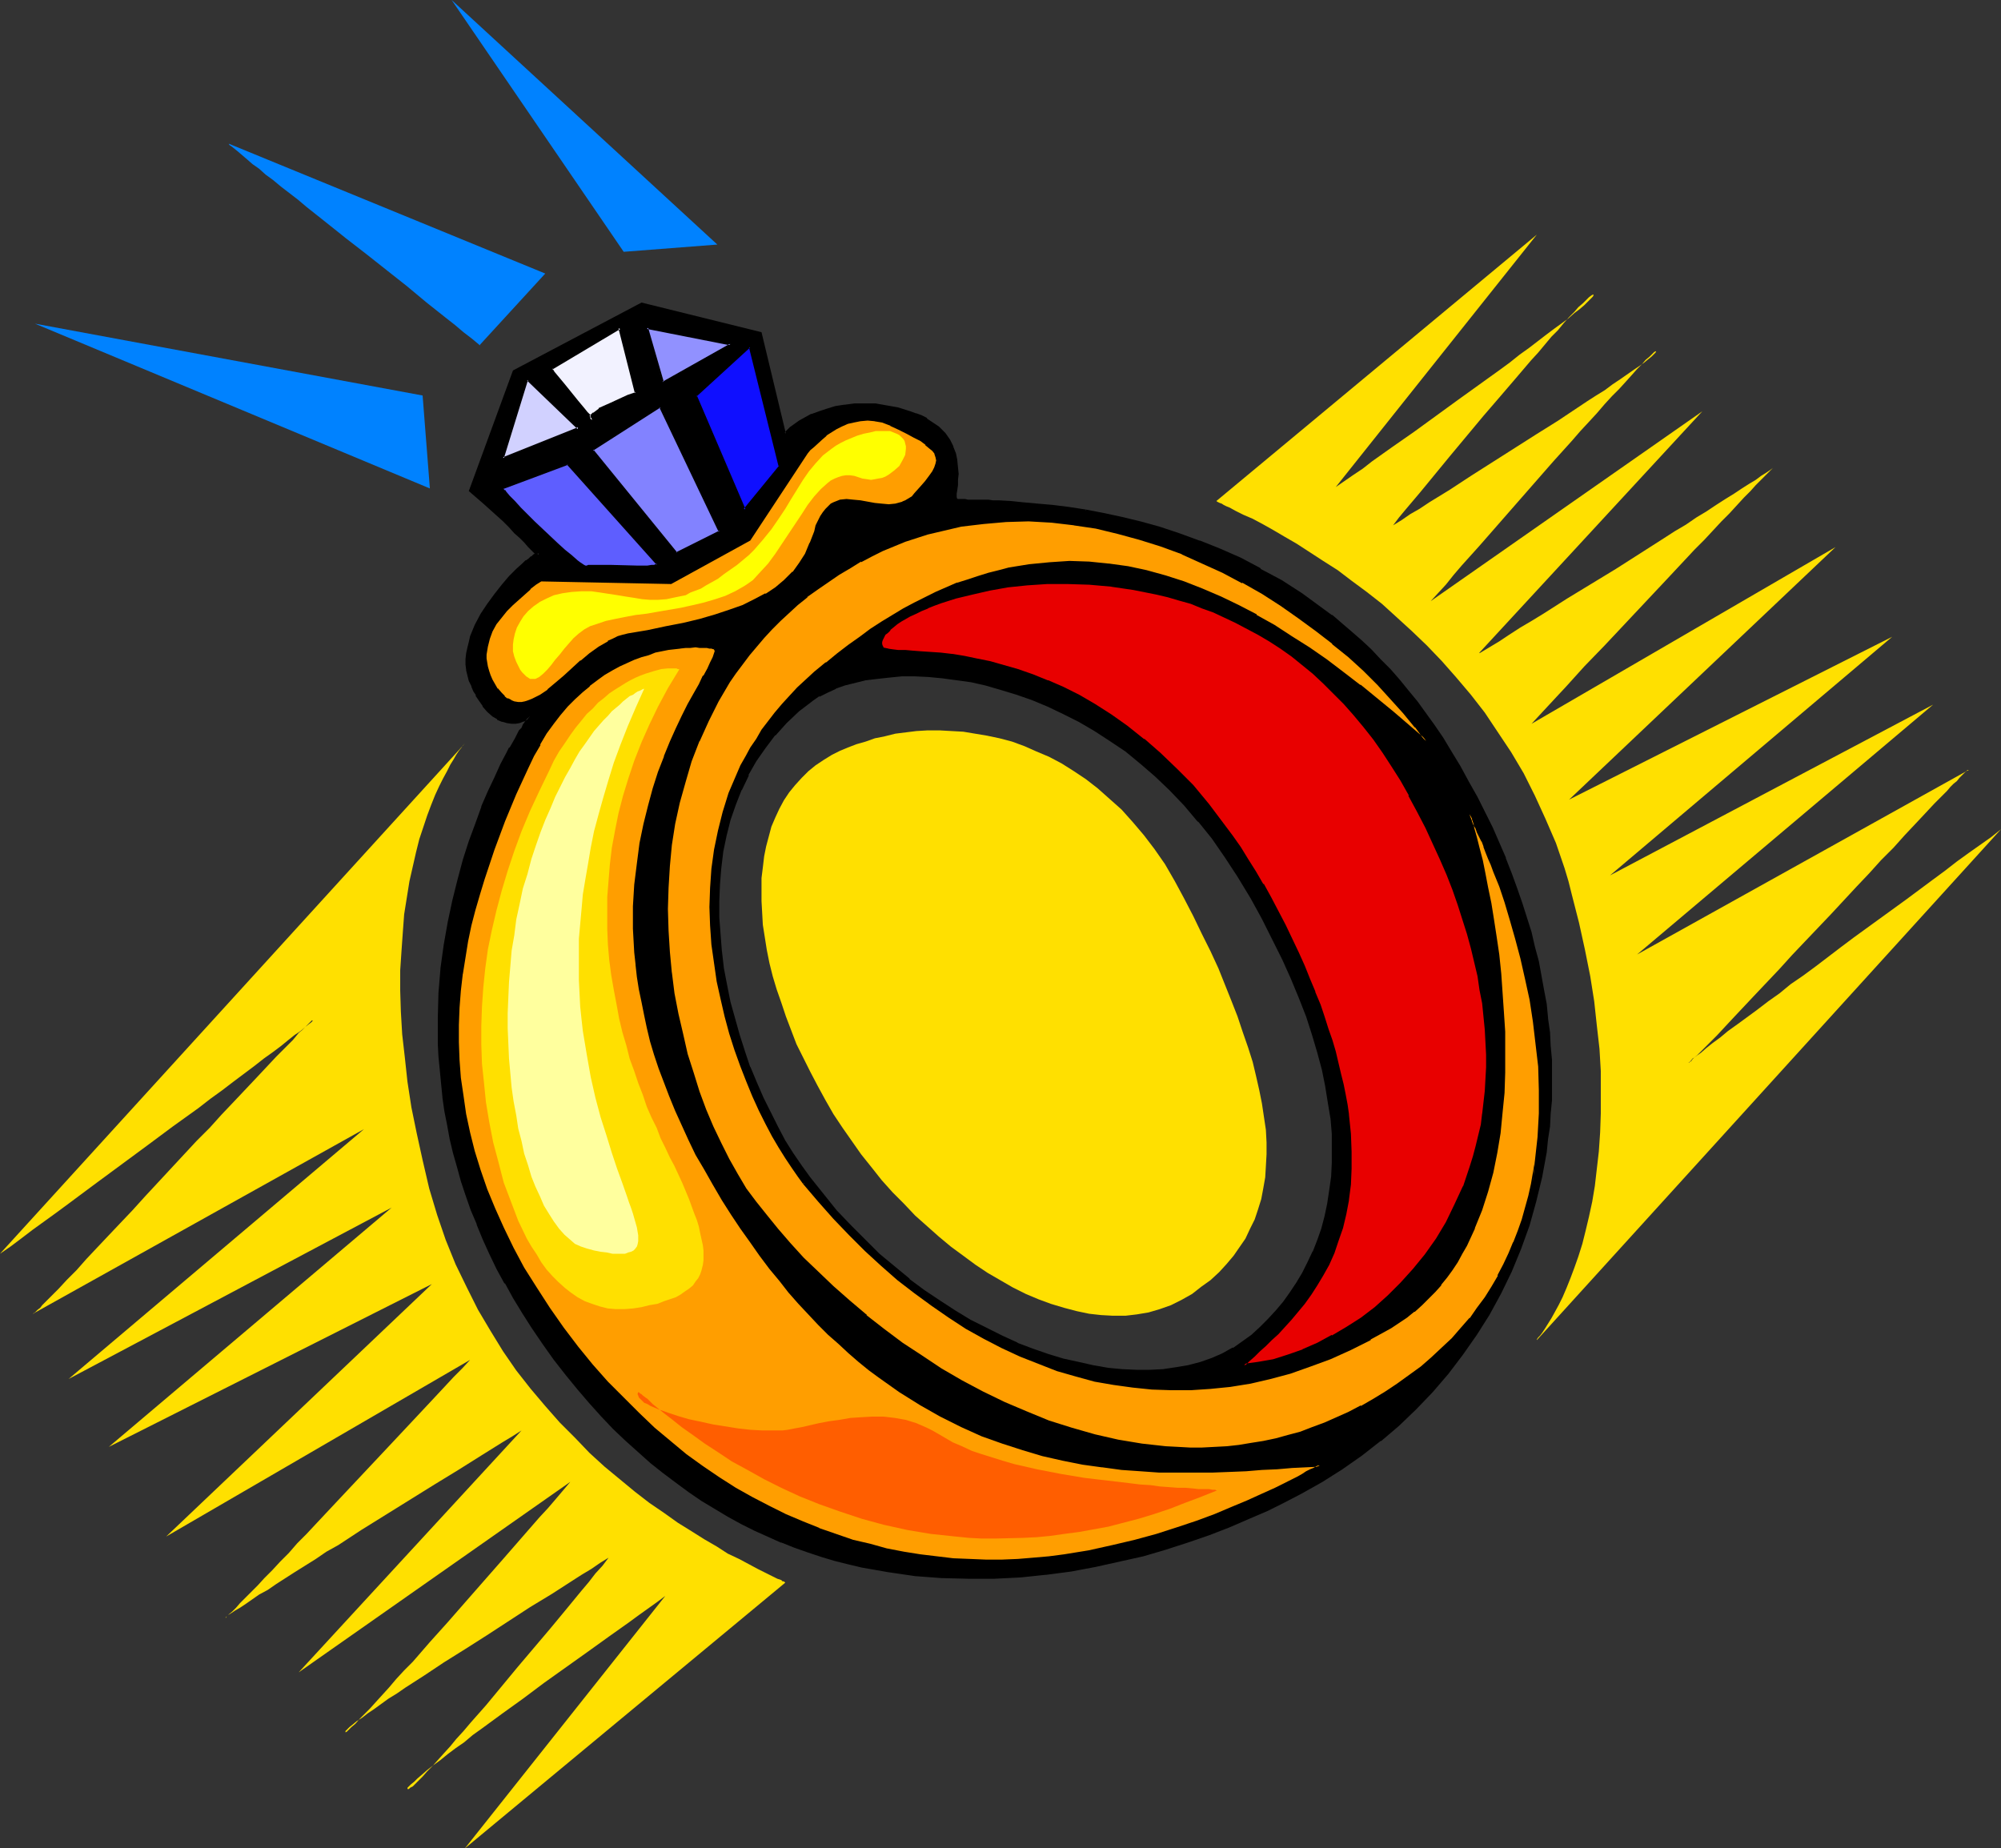 <?xml version="1.0" encoding="UTF-8" standalone="no"?>
<svg
   version="1.0"
   width="129.766mm"
   height="119.874mm"
   id="svg35"
   sodipodi:docname="Ring 23.wmf"
   xmlns:inkscape="http://www.inkscape.org/namespaces/inkscape"
   xmlns:sodipodi="http://sodipodi.sourceforge.net/DTD/sodipodi-0.dtd"
   xmlns="http://www.w3.org/2000/svg"
   xmlns:svg="http://www.w3.org/2000/svg">
  <rect width="100%" height="100%" fill="#333333" stroke="none"/>
  <sodipodi:namedview
     id="namedview35"
     pagecolor="#ffffff"
     bordercolor="#000000"
     borderopacity="0.25"
     inkscape:showpageshadow="2"
     inkscape:pageopacity="0.0"
     inkscape:pagecheckerboard="0"
     inkscape:deskcolor="#d1d1d1"
     inkscape:document-units="mm" />
  <defs
     id="defs1">
    <pattern
       id="WMFhbasepattern"
       patternUnits="userSpaceOnUse"
       width="6"
       height="6"
       x="0"
       y="0" />
  </defs>
  <path
     style="fill:#000000;fill-opacity:1;fill-rule:evenodd;stroke:none"
     d="m 199.091,171.596 1.616,-1.131 1.939,-0.969 2.101,-0.969 2.262,-0.808 2.424,-0.646 2.747,-0.485 2.747,-0.485 2.909,-0.323 3.232,-0.162 h 3.07 l 3.394,0.162 3.394,0.162 3.555,0.485 3.555,0.646 3.717,0.808 3.717,0.969 3.717,1.131 3.878,1.293 3.878,1.616 3.717,1.777 3.878,2.101 3.878,2.101 3.717,2.585 3.717,2.585 3.878,2.908 3.555,3.232 3.555,3.393 3.717,3.716 3.394,4.039 3.232,4.201 3.232,4.524 3.07,4.686 3.232,5.332 2.909,5.171 2.586,5.009 2.262,4.847 2.262,4.847 1.939,4.524 1.616,4.686 1.616,4.363 1.293,4.363 1.131,4.201 0.808,4.201 0.646,3.878 0.485,3.878 0.323,3.878 0.162,3.555 v 3.555 l -0.323,3.393 -0.323,3.393 -0.485,3.232 -0.646,3.07 -0.97,3.07 -0.97,2.908 -0.97,2.747 -1.293,2.747 -1.454,2.585 -1.454,2.424 -1.454,2.424 -1.778,2.262 -1.778,2.101 -1.939,2.101 -1.939,1.939 -2.101,1.939 -2.262,1.777 -2.424,1.454 -2.424,1.293 -2.747,1.293 -2.747,0.808 -2.909,0.808 -3.07,0.646 -3.232,0.323 -3.232,0.162 h -3.232 l -3.555,-0.162 -3.394,-0.323 -3.717,-0.485 -3.717,-0.808 -3.555,-0.969 -3.717,-0.969 -3.878,-1.454 -3.717,-1.454 -3.878,-1.777 -3.878,-1.777 -3.717,-2.101 -3.878,-2.262 -3.717,-2.424 -3.717,-2.585 -3.717,-2.747 -3.717,-3.07 -3.717,-3.07 -3.555,-3.393 -3.394,-3.555 -3.555,-3.716 -3.232,-4.039 -3.232,-4.039 -2.101,-2.908 -2.101,-3.07 -1.939,-3.232 -1.939,-3.393 -1.778,-3.393 -1.616,-3.716 -1.778,-3.716 -1.454,-3.716 -1.454,-3.878 -1.293,-4.039 -1.131,-3.878 -0.97,-4.039 -0.97,-4.201 -0.646,-4.039 -0.646,-4.201 -0.323,-4.201 -0.162,-4.201 -0.162,-4.039 0.162,-4.039 0.485,-4.039 0.485,-4.039 0.646,-3.878 1.131,-3.878 1.131,-3.878 1.454,-3.555 1.778,-3.555 1.939,-3.393 2.262,-3.393 2.424,-3.07 2.747,-3.07 3.07,-2.908 z m -67.226,-36.032 h -0.162 l -0.162,0.162 -0.323,0.162 -0.323,0.162 -0.646,0.485 -0.485,0.485 -0.646,0.485 -0.808,0.646 -1.616,1.616 -1.616,1.777 -1.778,1.939 -1.939,2.262 -1.778,2.424 -1.616,2.424 -1.293,2.747 -1.131,2.585 -0.485,1.454 -0.323,1.293 -0.162,1.454 -0.162,1.454 v 1.293 l 0.162,1.293 0.162,1.454 0.485,1.293 0.485,1.293 0.485,1.131 0.646,0.969 0.485,0.969 1.131,1.777 1.131,1.293 1.293,0.969 1.131,0.808 1.131,0.485 1.131,0.323 1.131,0.162 h 0.97 l 0.808,-0.162 0.97,-0.162 0.646,-0.323 0.485,-0.323 0.323,-0.323 0.323,-0.162 h -0.162 l -0.323,0.485 -0.323,0.485 -0.323,0.485 -0.323,0.646 -0.485,0.646 -0.485,0.808 -0.646,0.969 -0.485,0.969 -0.646,1.131 -0.646,1.131 -0.646,1.293 -1.454,2.747 -1.616,3.232 -1.454,3.393 -1.616,3.716 -1.454,4.039 -1.616,4.363 -1.454,4.686 -1.454,4.847 -1.293,5.009 -1.131,5.332 -0.808,5.655 -0.808,5.817 -0.485,5.817 -0.162,6.14 v 6.463 l 0.162,3.07 0.162,3.232 0.323,3.393 0.485,3.232 0.485,3.393 0.485,3.393 0.808,3.393 0.808,3.555 0.808,3.393 1.131,3.555 1.131,3.393 1.293,3.555 1.454,3.555 1.454,3.555 1.616,3.555 1.778,3.716 1.939,3.555 2.101,3.716 2.101,3.555 2.424,3.716 2.747,4.039 2.747,3.716 2.747,3.716 2.909,3.555 2.909,3.393 2.909,3.232 2.909,3.07 3.07,2.908 3.07,2.747 3.07,2.747 3.07,2.424 3.07,2.424 3.232,2.262 3.07,2.101 3.232,1.939 3.232,1.939 3.232,1.616 3.232,1.616 3.232,1.616 3.232,1.293 3.232,1.293 3.232,1.293 3.394,0.969 3.232,0.969 3.394,0.808 3.232,0.808 6.626,1.293 6.464,0.808 6.464,0.646 6.626,0.162 6.302,-0.162 6.464,-0.323 6.141,-0.485 6.141,-0.969 6.141,-0.969 5.818,-1.293 5.656,-1.454 5.656,-1.616 5.333,-1.777 5.171,-1.777 5.01,-1.939 4.848,-1.939 4.525,-1.939 4.202,-2.101 4.04,-2.101 5.171,-2.908 4.848,-3.07 4.848,-3.393 4.686,-3.555 4.363,-3.716 4.202,-4.039 4.04,-4.201 3.878,-4.524 3.555,-4.686 3.232,-4.686 3.07,-5.009 2.909,-5.332 2.586,-5.332 2.262,-5.494 2.101,-5.655 1.778,-5.817 1.293,-6.14 1.131,-6.14 0.485,-3.07 0.323,-3.07 0.323,-3.232 0.162,-3.232 v -3.393 -3.232 -3.232 l -0.162,-3.393 -0.323,-3.393 -0.323,-3.393 -0.485,-3.555 -0.485,-3.393 -0.646,-3.555 -0.808,-3.555 -0.808,-3.393 -0.97,-3.555 -1.131,-3.716 -1.131,-3.555 -1.131,-3.555 -1.454,-3.716 -1.454,-3.716 -1.616,-3.716 -1.616,-3.716 -1.778,-3.716 -1.939,-3.716 -1.939,-3.716 -2.101,-3.878 -2.262,-3.716 -2.101,-3.232 -1.939,-3.07 -2.101,-2.908 -2.101,-2.908 -2.262,-2.747 -2.262,-2.585 -2.262,-2.585 -2.262,-2.424 -2.262,-2.424 -2.424,-2.101 -2.424,-2.101 -2.262,-2.101 -2.424,-1.939 -2.586,-1.939 -4.848,-3.555 -5.01,-3.07 -5.01,-2.908 -5.01,-2.585 -5.171,-2.262 -4.848,-2.101 -4.848,-1.777 -5.01,-1.454 -4.686,-1.293 -4.525,-1.293 -4.525,-0.808 -4.363,-0.808 -4.04,-0.646 -3.878,-0.485 -3.717,-0.485 -3.555,-0.323 -3.07,-0.162 -2.909,-0.162 -1.454,-0.162 h -1.131 -2.262 l -1.939,-0.162 h -0.808 -0.646 -0.646 l -0.485,-0.162 h -0.485 -0.323 l -0.162,-0.162 h -0.162 v -0.485 -0.808 l 0.162,-0.969 v -1.131 l 0.162,-1.293 v -1.454 -1.616 l -0.162,-1.616 -0.485,-1.777 -0.485,-1.616 -0.808,-1.616 -1.293,-1.616 -0.646,-0.808 -0.808,-0.808 -0.97,-0.646 -0.97,-0.646 -0.97,-0.646 -1.293,-0.646 -1.293,-0.646 -1.454,-0.485 -2.909,-0.808 -2.909,-0.646 -2.747,-0.323 h -2.586 -2.424 l -2.424,0.323 -2.262,0.323 -2.101,0.646 -1.939,0.646 -1.778,0.646 -1.454,0.808 -1.454,0.646 -1.293,0.969 -0.97,0.646 -0.808,0.808 -0.485,0.646 -5.979,-24.56 -29.25,-7.271 -31.35,16.481 -10.666,29.407 3.394,2.747 3.394,3.07 1.454,1.454 1.454,1.454 1.454,1.454 1.131,1.131 1.131,1.131 0.97,1.131 0.808,0.808 0.808,0.646 0.323,0.323 0.323,0.323 h 0.162 v -0.323 z"
     id="path1" />
  <path
     style="fill:#000000;fill-opacity:1;fill-rule:evenodd;stroke:none"
     d="m 199.253,171.758 1.616,-1.131 v 0.162 l 1.939,-0.969 2.101,-0.969 h -0.162 l 2.262,-0.808 2.586,-0.646 2.586,-0.646 2.747,-0.323 v 0 l 2.909,-0.323 3.232,-0.323 h 3.07 l 3.394,0.162 3.394,0.323 v 0 l 3.555,0.485 3.555,0.485 3.555,0.808 3.878,1.131 3.717,1.131 3.717,1.293 v 0 l 3.878,1.616 3.717,1.777 3.878,1.939 v 0 l 3.878,2.262 3.717,2.424 3.878,2.585 3.717,3.07 v 0 l 3.555,3.07 3.555,3.393 3.555,3.716 3.394,4.039 v -0.162 l 3.394,4.201 3.232,4.686 3.07,4.686 3.232,5.332 2.747,5.009 v 0 l 2.586,5.171 2.424,4.847 2.101,4.686 1.939,4.686 v 0 l 1.778,4.524 1.454,4.524 1.293,4.363 1.131,4.201 0.808,4.039 0.646,4.039 0.646,3.878 v -0.162 l 0.323,3.878 v 3.555 3.555 l -0.162,3.393 -0.485,3.393 v 0 l -0.485,3.232 -0.646,3.07 -0.808,3.07 -0.97,2.747 -1.131,2.908 v -0.162 l -1.293,2.747 -1.293,2.585 v 0 l -1.454,2.424 -1.616,2.424 -1.616,2.262 v 0 l -1.778,2.101 -1.939,2.101 -1.939,1.939 -2.101,1.939 v 0 l -2.262,1.616 -2.262,1.616 v -0.162 l -2.586,1.454 -2.586,1.131 v 0 l -2.747,0.969 -3.07,0.808 -2.909,0.485 v 0 l -3.232,0.485 -3.232,0.162 h -3.232 l -3.555,-0.162 -3.394,-0.323 v 0 l -3.717,-0.646 -3.555,-0.808 -3.717,-0.808 -3.717,-1.131 -3.717,-1.293 -3.878,-1.454 h 0.162 l -3.878,-1.777 -3.878,-1.939 -3.878,-1.939 v 0 l -3.717,-2.262 -3.717,-2.424 -3.878,-2.585 -3.717,-2.747 h 0.162 l -3.717,-3.07 -3.717,-3.07 -3.394,-3.393 -3.555,-3.555 -3.555,-3.716 -3.232,-4.039 v 0 l -3.232,-4.039 -2.101,-2.908 -2.101,-3.07 -1.939,-3.07 -1.778,-3.393 v 0 l -1.778,-3.555 -1.778,-3.555 -1.616,-3.716 -1.616,-3.878 v 0.162 l -1.293,-3.878 -1.293,-4.039 -1.131,-4.039 -1.131,-4.039 -0.808,-4.039 -0.808,-4.201 -0.485,-4.201 v 0.162 l -0.323,-4.201 -0.323,-4.201 v -4.039 l 0.162,-4.039 0.323,-4.039 v 0 l 0.485,-4.039 0.808,-3.878 0.97,-3.878 1.293,-3.716 1.454,-3.716 v 0.162 l 1.778,-3.716 h -0.162 l 1.939,-3.393 2.262,-3.232 2.424,-3.232 v 0.162 l 2.747,-3.07 3.07,-2.908 v 0 l 3.394,-2.585 -0.323,-0.323 -3.394,2.585 v 0 l -3.07,2.908 -2.747,2.908 v 0.162 l -2.424,3.07 -2.262,3.393 -1.939,3.393 h -0.162 l -1.616,3.555 v 0 l -1.454,3.716 -1.293,3.716 -0.97,3.878 -0.808,3.878 -0.485,4.039 v 0.162 l -0.323,4.039 -0.162,4.039 v 4.039 l 0.162,4.201 0.485,4.201 v 0 l 0.485,4.201 0.808,4.201 0.808,4.039 1.131,4.039 1.131,4.039 1.293,3.878 1.293,4.039 v 0 l 1.616,3.716 1.616,3.716 1.778,3.716 1.778,3.393 v 0 l 1.939,3.393 1.939,3.232 2.101,3.07 2.101,2.908 3.07,4.039 v 0 l 3.394,4.039 3.394,3.716 3.555,3.555 3.555,3.393 3.555,3.07 3.717,3.07 h 0.162 l 3.717,2.747 3.717,2.747 3.717,2.424 3.878,2.262 v 0 l 3.878,2.101 3.717,1.777 3.878,1.777 v 0 l 3.878,1.454 3.717,1.293 3.717,1.131 3.717,0.808 3.717,0.808 3.555,0.646 h 0.162 l 3.394,0.323 3.555,0.162 h 3.232 l 3.232,-0.162 3.232,-0.485 h 0.162 l 2.909,-0.485 2.909,-0.808 2.909,-0.969 v 0 l 2.747,-1.131 2.424,-1.293 v -0.162 l 2.424,-1.454 2.262,-1.777 v 0 l 2.101,-1.777 1.939,-2.101 1.939,-1.939 1.778,-2.262 v 0 l 1.778,-2.262 1.616,-2.424 1.454,-2.424 v 0 l 1.293,-2.585 1.293,-2.747 v 0 l 1.131,-2.908 0.97,-2.908 0.808,-2.908 0.646,-3.232 0.646,-3.07 v -0.162 l 0.323,-3.393 0.162,-3.393 0.162,-3.555 -0.162,-3.555 -0.323,-3.878 v 0 l -0.485,-3.878 -0.808,-4.039 -0.808,-4.039 -1.131,-4.201 -1.131,-4.363 -1.616,-4.524 -1.778,-4.524 v 0 l -1.939,-4.686 -2.101,-4.847 -2.424,-4.847 -2.586,-5.009 v 0 l -2.909,-5.171 -3.07,-5.171 -3.07,-4.847 -3.394,-4.524 -3.232,-4.201 v -0.162 l -3.394,-3.878 -3.555,-3.716 -3.555,-3.393 -3.717,-3.232 v 0 l -3.878,-2.908 -3.717,-2.747 -3.717,-2.424 -3.878,-2.262 v 0 l -3.878,-1.939 -3.878,-1.777 -3.717,-1.616 h -0.162 l -3.878,-1.293 -3.717,-1.293 -3.717,-0.969 -3.555,-0.808 -3.717,-0.646 -3.394,-0.323 h -0.162 l -3.394,-0.323 -3.394,-0.162 h -3.07 l -3.232,0.162 -2.909,0.323 v 0 l -2.909,0.485 -2.586,0.646 -2.586,0.646 -2.101,0.808 h -0.162 l -2.101,0.808 -1.939,1.131 v 0 l -1.616,1.131 z"
     id="path2" />
  <path
     style="fill:#000000;fill-opacity:1;fill-rule:evenodd;stroke:none"
     d="m 132.027,135.403 h -0.323 -0.323 l -0.323,0.323 -0.323,0.162 -0.485,0.485 h -0.162 l -0.485,0.485 v 0 l -0.646,0.485 h -0.162 l -0.646,0.646 -1.616,1.454 -1.778,1.777 -1.778,2.101 -1.778,2.262 v 0 l -1.778,2.424 -1.616,2.424 v 0 l -1.454,2.747 v 0 l -1.131,2.747 -0.323,1.454 -0.323,1.293 -0.323,1.454 v 0 l -0.162,1.454 v 1.293 l 0.162,1.293 v 0.162 l 0.323,1.293 0.323,1.293 0.646,1.293 v 0.162 l 0.485,1.131 v 0 l 0.646,0.969 h -0.162 l 0.646,0.969 v 0 l 1.131,1.616 v 0.162 l 1.131,1.293 1.293,1.131 v 0 l 1.131,0.646 v 0.162 l 1.131,0.485 h 0.162 l 1.131,0.323 v 0 l 1.131,0.162 h 0.97 l 0.97,-0.162 0.808,-0.323 0.646,-0.162 v -0.162 l 0.646,-0.323 0.485,-0.323 0.162,-0.323 -0.485,-0.323 v 0.162 0 l -0.323,0.485 -0.323,0.485 -0.323,0.485 -0.485,0.646 -0.323,0.808 -0.646,0.646 -0.485,0.969 -0.485,0.969 -0.646,1.131 -0.646,1.131 h -0.162 l -0.646,1.293 -1.454,2.747 -1.454,3.232 -1.616,3.393 -1.616,3.716 v 0.162 l -1.454,4.039 -1.616,4.363 -1.454,4.524 -1.293,4.847 -1.293,5.171 -1.131,5.332 -0.97,5.494 -0.808,5.817 v 0.162 l -0.485,5.817 -0.162,6.14 v 6.463 l 0.162,3.07 0.323,3.232 0.323,3.393 0.323,3.232 v 0.162 l 0.485,3.393 0.646,3.232 0.646,3.555 0.808,3.393 0.97,3.393 0.97,3.555 1.131,3.393 1.293,3.716 1.454,3.393 v 0.162 l 1.454,3.555 1.616,3.555 1.778,3.716 1.939,3.555 h 0.162 l 1.939,3.555 2.262,3.716 2.262,3.555 2.747,4.039 2.747,3.878 2.909,3.716 v 0 l 2.909,3.555 2.909,3.393 2.909,3.232 2.909,3.07 3.07,2.908 3.07,2.747 3.07,2.747 3.07,2.424 v 0 l 3.232,2.424 3.07,2.262 3.07,2.101 3.232,1.939 3.232,1.939 v 0 l 3.232,1.777 3.232,1.616 3.232,1.454 3.232,1.454 h 0.162 l 3.232,1.293 3.232,1.131 3.394,1.131 3.232,0.969 3.232,0.808 3.394,0.808 6.464,1.131 6.626,0.969 v 0 l 6.464,0.485 6.626,0.162 h 6.302 l 6.464,-0.323 6.141,-0.646 h 0.162 l 6.141,-0.808 5.979,-1.131 5.818,-1.293 5.818,-1.293 5.494,-1.616 5.494,-1.777 5.171,-1.777 5.01,-1.939 v 0 l 4.848,-2.101 4.525,-1.939 4.202,-2.101 4.04,-2.101 v 0 l 5.171,-2.908 4.848,-3.07 4.848,-3.393 4.525,-3.555 h 0.162 l 4.363,-3.716 4.202,-4.039 4.04,-4.201 3.878,-4.524 v 0 l 3.555,-4.686 3.394,-4.847 3.07,-4.847 v 0 l 2.909,-5.332 2.586,-5.332 2.262,-5.494 v 0 l 2.101,-5.817 1.616,-5.817 1.454,-5.978 1.131,-6.14 0.323,-3.232 v 0 l 0.485,-3.07 0.162,-3.232 0.323,-3.232 v -3.393 -3.232 -3.232 l -0.323,-3.393 -0.162,-3.393 -0.485,-3.393 v -0.162 l -0.323,-3.393 -0.646,-3.393 -0.646,-3.555 -0.646,-3.555 -0.97,-3.555 -0.808,-3.555 -1.131,-3.555 -1.131,-3.555 -1.293,-3.716 -1.293,-3.555 -1.454,-3.716 v -0.162 l -1.616,-3.716 -1.616,-3.716 -1.778,-3.555 -1.939,-3.878 -2.101,-3.716 -2.101,-3.878 v 0 l -2.262,-3.716 -1.939,-3.232 -2.101,-3.07 -2.101,-2.908 -2.101,-2.908 -2.262,-2.747 v 0 l -2.101,-2.585 -2.262,-2.585 -2.424,-2.424 -2.262,-2.424 -2.424,-2.262 -2.424,-2.101 -2.262,-1.939 -2.424,-2.101 h -0.162 l -2.424,-1.777 -4.848,-3.555 -5.01,-3.232 -5.171,-2.747 v -0.162 l -4.848,-2.585 -5.171,-2.262 -4.848,-1.939 h -0.162 l -4.848,-1.777 -4.848,-1.616 -4.686,-1.293 -4.686,-1.131 -4.525,-0.969 -4.202,-0.808 -0.162,0.485 4.363,0.808 4.363,0.969 4.686,1.131 4.686,1.293 4.848,1.616 5.01,1.777 h -0.162 l 5.01,2.101 5.01,2.262 5.01,2.424 v 0 l 5.01,2.908 5.01,3.232 4.848,3.393 2.586,1.939 h -0.162 l 2.424,1.939 2.424,2.101 2.424,2.101 2.262,2.262 2.424,2.262 2.262,2.424 2.262,2.585 2.262,2.585 v 0 l 2.101,2.747 2.101,2.908 2.262,2.908 1.939,3.07 1.939,3.232 2.262,3.716 v 0 l 2.101,3.878 2.101,3.716 1.939,3.716 1.778,3.716 1.616,3.716 1.616,3.716 v 0 l 1.454,3.716 1.293,3.555 1.293,3.716 1.131,3.555 1.131,3.555 0.808,3.555 0.97,3.555 0.646,3.555 0.646,3.393 0.646,3.555 0.323,3.393 v 0 l 0.485,3.393 0.162,3.393 0.162,3.393 0.162,3.232 v 3.232 l -0.162,3.393 -0.162,3.232 -0.162,3.232 -0.485,3.07 v 0 l -0.323,3.07 -1.131,6.14 -1.454,5.978 -1.778,5.978 -1.939,5.655 v -0.162 l -2.424,5.494 -2.424,5.494 -2.909,5.171 v 0 l -3.07,5.009 -3.232,4.847 -3.555,4.524 v 0 l -3.878,4.363 -4.04,4.201 -4.202,4.039 -4.525,3.878 h 0.162 l -4.686,3.555 -4.686,3.393 -5.01,3.07 -5.01,2.908 v -0.162 l -4.04,2.101 -4.363,2.101 -4.525,1.939 -4.848,2.101 h 0.162 l -5.01,1.777 -5.171,1.939 -5.494,1.777 -5.494,1.454 -5.656,1.454 -5.979,1.293 -5.979,0.969 -6.141,0.969 v 0 l -6.141,0.646 -6.464,0.323 h -6.302 l -6.626,-0.162 -6.464,-0.485 h 0.162 l -6.626,-0.969 -6.626,-1.293 -3.232,-0.646 -3.232,-0.808 -3.394,-0.969 -3.232,-1.131 -3.232,-1.131 -3.232,-1.293 v 0 l -3.232,-1.454 -3.232,-1.454 -3.232,-1.616 -3.232,-1.777 v 0.162 l -3.232,-1.939 -3.232,-2.101 -3.07,-2.101 -3.232,-2.262 -3.07,-2.262 v 0 l -3.07,-2.585 -3.07,-2.585 -3.07,-2.747 -2.909,-2.908 -3.07,-3.07 -2.909,-3.393 -2.909,-3.232 -2.909,-3.555 v 0 l -2.747,-3.555 -2.747,-3.878 -2.747,-4.039 -2.424,-3.716 -2.101,-3.555 -2.101,-3.716 v 0 l -1.778,-3.555 -1.778,-3.716 -1.778,-3.555 -1.454,-3.555 v 0.162 l -1.454,-3.555 -1.293,-3.555 -1.131,-3.555 -0.97,-3.555 -0.808,-3.393 -0.97,-3.393 -0.646,-3.555 -0.646,-3.232 -0.485,-3.393 v 0 l -0.323,-3.232 -0.323,-3.393 -0.323,-3.232 v -3.07 l -0.162,-6.463 0.162,-6.14 0.646,-5.817 v 0 l 0.646,-5.817 0.97,-5.494 1.131,-5.332 1.293,-5.171 1.293,-4.847 1.454,-4.686 1.616,-4.201 1.616,-4.039 v 0 l 1.616,-3.716 1.454,-3.555 1.616,-3.07 1.454,-2.747 0.646,-1.293 h -0.162 l 0.646,-1.293 0.646,-0.969 0.646,-1.131 0.485,-0.808 0.485,-0.808 0.485,-0.646 0.323,-0.646 0.485,-0.485 0.162,-0.485 0.323,-0.485 v 0 h 0.162 l -0.485,-0.323 -0.162,0.162 v 0 l -0.323,0.323 v 0 l -0.485,0.323 v -0.162 l -0.646,0.323 -0.808,0.323 h -0.808 v 0 h -0.97 -1.131 0.162 l -1.131,-0.323 v 0 l -1.131,-0.646 v 0.162 l -1.131,-0.808 v 0 l -1.131,-0.969 -1.293,-1.293 v 0 l -1.131,-1.616 h 0.162 l -0.485,-0.969 h -0.162 l -0.485,-1.131 v 0 l -0.485,-1.131 v 0.162 l -0.485,-1.293 -0.485,-1.454 -0.323,-1.293 v 0 l -0.162,-1.293 v -1.293 l 0.162,-1.454 v 0.162 l 0.323,-1.454 0.323,-1.293 0.485,-1.454 0.97,-2.747 v 0.162 l 1.454,-2.747 v 0 l 1.616,-2.424 1.778,-2.424 v 0 l 1.778,-2.262 1.778,-1.939 1.616,-1.777 1.616,-1.616 0.808,-0.646 h -0.162 l 0.808,-0.485 v 0 l 0.646,-0.485 h -0.162 l 0.485,-0.323 0.485,-0.323 0.323,-0.162 h -0.162 0.323 -0.162 0.162 l -0.162,-0.162 z"
     id="path3" />
  <path
     style="fill:#000000;fill-opacity:1;fill-rule:evenodd;stroke:none"
     d="m 266.155,124.9 -4.202,-0.646 -3.878,-0.485 v 0 l -3.717,-0.323 -3.555,-0.323 -3.07,-0.323 -2.909,-0.162 h -1.454 l -1.131,-0.162 h -2.262 -1.939 -0.808 l -0.646,-0.162 h -0.646 -0.485 v 0 h -0.485 -0.323 0.162 l -0.323,-0.162 h 0.162 -0.162 l 0.162,0.162 -0.162,-0.485 v -0.808 0 l 0.162,-0.969 v 0 l 0.162,-1.131 v -1.293 l 0.162,-1.454 -0.162,-1.616 -0.162,-1.616 v -0.162 l -0.323,-1.616 -0.646,-1.616 v -0.162 l -0.808,-1.616 v 0 l -1.131,-1.616 v 0 l -0.808,-0.808 -0.808,-0.808 v 0 l -0.97,-0.646 -0.97,-0.646 -0.97,-0.646 v -0.162 l -1.293,-0.646 -1.293,-0.485 h -0.162 l -1.293,-0.485 -3.07,-0.969 -2.747,-0.485 -2.747,-0.485 h -0.162 -2.586 -2.424 l -2.424,0.323 h -0.162 l -2.101,0.323 -2.101,0.646 -1.939,0.646 -1.778,0.646 h -0.162 l -1.454,0.808 -1.454,0.808 v 0 l -1.131,0.808 -1.131,0.808 v 0 l -0.808,0.808 -0.646,0.646 0.485,0.162 -5.979,-24.883 -29.411,-7.271 -31.512,16.643 -10.827,29.569 3.555,3.07 3.232,2.908 1.616,1.454 1.454,1.454 1.293,1.454 1.293,1.131 1.131,1.131 0.97,1.131 1.454,1.454 0.485,0.485 0.485,0.323 0.323,-0.323 v -0.323 l -0.162,-0.323 -0.323,0.323 0.162,0.162 -0.162,-0.162 v 0.323 l 0.162,-0.323 -0.162,0.162 h 0.485 l -0.323,-0.323 -0.485,-0.323 -1.616,-1.616 -0.97,-0.969 -0.97,-1.131 -1.293,-1.293 -1.454,-1.293 -1.454,-1.454 -1.454,-1.454 -3.232,-3.07 -3.555,-2.908 0.162,0.323 10.666,-29.246 -0.162,0.162 31.189,-16.643 h -0.162 l 29.25,7.271 -0.162,-0.162 6.141,25.045 0.808,-0.969 0.808,-0.808 v 0 l 0.97,-0.646 1.293,-0.808 v 0 l 1.293,-0.808 1.616,-0.808 h -0.162 l 1.778,-0.646 1.939,-0.646 2.101,-0.485 2.262,-0.485 v 0 l 2.424,-0.162 2.424,-0.162 2.586,0.162 v 0 l 2.747,0.323 2.909,0.646 2.909,0.808 1.454,0.485 h -0.162 l 1.293,0.485 1.293,0.646 v 0 l 1.131,0.646 0.97,0.646 0.808,0.808 v 0 l 0.808,0.646 0.646,0.808 v 0 l 1.131,1.616 v 0 l 0.808,1.616 v 0 l 0.646,1.616 0.323,1.616 v 0 l 0.162,1.616 0.162,1.616 -0.162,1.454 v 1.293 l -0.162,1.131 v 0 l -0.162,0.969 v 0 0.808 l 0.162,0.646 h 0.162 l 0.323,0.323 h 0.323 -0.162 0.485 0.162 0.485 0.646 l 0.646,0.162 h 0.808 1.939 l 2.262,0.162 h 1.131 1.454 l 2.909,0.323 3.07,0.162 3.555,0.323 3.717,0.323 h -0.162 l 3.878,0.485 4.202,0.646 z"
     id="path4" />
  <path
     style="fill:#ff9e00;fill-opacity:1;fill-rule:evenodd;stroke:none"
     d="m 197.152,290.033 -1.454,-1.777 -1.454,-2.101 -1.616,-2.424 -1.616,-2.424 -1.616,-2.908 -1.454,-3.07 -1.616,-3.232 -1.616,-3.393 -1.454,-3.716 -1.454,-3.716 -1.454,-3.878 -1.293,-4.039 -1.131,-4.201 -0.97,-4.363 -0.97,-4.363 -0.808,-4.363 -0.485,-4.524 -0.323,-4.686 -0.162,-4.524 0.162,-4.686 0.323,-4.686 0.646,-4.524 0.808,-4.686 1.293,-4.686 1.454,-4.524 1.778,-4.524 1.131,-2.262 1.131,-2.262 1.293,-2.101 1.293,-2.262 1.454,-2.101 1.454,-2.101 1.616,-2.101 1.778,-1.939 1.778,-2.101 1.939,-1.939 2.101,-2.101 2.101,-1.939 2.909,-2.262 2.747,-2.262 2.747,-2.101 2.747,-1.939 2.586,-1.939 2.747,-1.777 5.333,-3.232 2.747,-1.293 2.586,-1.454 2.586,-1.293 2.586,-0.969 2.586,-1.131 2.586,-0.969 2.586,-0.808 2.586,-0.808 2.424,-0.485 2.586,-0.646 4.848,-0.969 5.01,-0.485 4.848,-0.162 4.848,0.162 4.686,0.323 4.686,0.808 4.686,0.969 4.686,1.131 4.525,1.616 4.363,1.616 4.525,1.939 4.363,2.101 4.363,2.424 4.363,2.424 4.363,2.747 4.202,2.747 4.202,2.908 4.202,3.07 4.04,3.232 8.242,6.625 8.08,6.948 -2.586,-3.555 -2.747,-3.393 -3.07,-3.393 -3.394,-3.555 -3.394,-3.393 -3.717,-3.393 -3.878,-3.232 -4.202,-3.232 -4.202,-3.07 -4.525,-3.07 -4.525,-2.908 -4.686,-2.747 -4.848,-2.424 -5.01,-2.424 -5.01,-2.101 -5.171,-1.939 -5.333,-1.777 -5.171,-1.454 -5.494,-1.131 -5.333,-0.969 -5.494,-0.646 -5.656,-0.162 h -5.494 l -5.494,0.485 -5.494,0.808 -2.909,0.485 -2.747,0.646 -2.747,0.808 -5.494,1.777 -2.747,0.969 -2.586,1.131 -2.747,1.293 -2.747,1.454 -2.586,1.616 -2.747,1.454 -2.586,1.939 -2.586,1.777 -2.747,1.939 -2.262,1.939 -2.101,1.939 -2.101,1.939 -2.101,2.101 -1.939,2.101 -1.778,2.101 -1.778,2.101 -3.394,4.524 -1.454,2.262 -2.747,4.686 -2.586,4.686 -2.101,5.009 -1.939,5.009 -1.616,5.009 -1.293,5.009 -1.131,5.332 -0.808,5.171 -0.646,5.171 -0.323,5.332 -0.162,5.171 0.162,5.332 0.323,5.171 0.485,5.171 0.808,5.171 0.808,4.847 1.131,5.009 1.131,4.847 1.454,4.686 1.454,4.524 1.778,4.524 1.778,4.201 1.939,4.039 1.939,3.878 2.101,3.716 2.101,3.555 2.424,3.232 2.424,3.232 2.909,3.393 2.909,3.555 3.394,3.555 3.555,3.555 3.717,3.393 4.04,3.555 4.04,3.555 4.363,3.393 4.525,3.393 4.686,3.232 4.848,3.07 5.171,2.908 5.01,2.908 5.333,2.424 5.333,2.424 5.494,2.101 5.656,1.939 5.656,1.616 5.818,1.293 5.818,0.969 5.818,0.646 3.07,0.162 h 2.909 2.909 l 3.07,-0.162 3.07,-0.162 2.909,-0.323 3.07,-0.485 2.909,-0.485 3.07,-0.646 3.07,-0.646 2.909,-0.969 3.07,-0.969 2.909,-1.131 3.07,-1.293 2.909,-1.454 3.07,-1.454 2.909,-1.616 3.07,-1.777 2.909,-1.939 2.909,-2.101 2.909,-2.262 2.586,-2.262 2.586,-2.262 2.424,-2.424 2.262,-2.424 2.101,-2.424 1.939,-2.585 1.778,-2.585 1.616,-2.747 1.616,-2.585 1.454,-2.747 1.293,-2.747 1.131,-2.747 1.131,-2.747 0.97,-2.908 0.808,-2.908 0.808,-2.747 0.646,-2.908 0.97,-5.817 0.646,-5.817 0.323,-5.817 v -5.655 l -0.323,-5.817 -0.485,-5.494 -0.646,-5.655 -0.97,-5.332 -0.97,-5.171 -1.131,-5.009 -1.293,-4.686 -1.293,-4.524 -1.293,-4.363 -1.454,-3.878 -1.293,-3.716 -0.646,-1.616 -0.646,-1.616 -0.646,-1.454 -0.485,-1.454 -0.646,-1.293 -0.485,-1.131 -0.485,-1.131 -0.485,-0.969 -0.323,-0.808 -0.485,-0.808 -0.162,-0.646 -0.323,-0.485 -0.162,-0.323 -0.162,-0.323 v 0 0 l 0.162,0.646 0.323,0.808 0.162,0.969 0.323,0.969 0.323,1.131 0.323,1.131 0.646,2.585 0.646,3.07 0.808,3.232 0.646,3.555 0.646,3.716 0.808,4.039 0.646,4.201 0.485,4.363 0.485,4.686 0.485,4.686 0.323,4.686 0.162,4.847 0.162,5.009 -0.162,5.009 -0.162,5.009 -0.323,4.847 -0.646,5.009 -0.808,4.847 -0.97,4.847 -1.293,4.524 -1.454,4.686 -1.616,4.363 -2.101,4.201 -0.97,2.101 -1.131,1.939 -1.293,1.939 -1.454,1.777 -1.293,1.777 -1.454,1.777 -1.616,1.616 -1.778,1.616 -1.616,1.616 -1.778,1.293 -2.101,1.454 -1.939,1.293 -4.848,2.747 -5.01,2.424 -4.848,2.262 -5.01,1.939 -4.848,1.616 -5.01,1.293 -4.848,1.131 -4.848,0.808 -4.848,0.646 -4.848,0.323 h -4.686 l -4.848,-0.162 -4.686,-0.485 -4.686,-0.808 -4.686,-0.808 -4.525,-1.131 -4.686,-1.454 -4.525,-1.616 -4.363,-1.777 -4.525,-2.101 -4.363,-2.262 -4.363,-2.585 -4.202,-2.585 -4.363,-2.908 -4.04,-3.07 -4.202,-3.393 -4.04,-3.393 -3.878,-3.716 -3.878,-3.716 -3.878,-4.039 -3.717,-4.201 z"
     id="path5" />
  <path
     style="fill:#000000;fill-opacity:1;fill-rule:evenodd;stroke:none"
     d="m 197.313,289.872 v 0 l -1.454,-1.777 -1.454,-2.101 -1.616,-2.262 -1.454,-2.585 -1.616,-2.908 v 0 l -1.616,-3.07 -1.616,-3.232 -1.616,-3.393 -1.454,-3.555 v 0 l -1.454,-3.716 -1.454,-3.878 -1.131,-4.201 -1.293,-4.039 -0.97,-4.363 -0.808,-4.363 -0.808,-4.524 v 0.162 l -0.485,-4.524 -0.485,-4.686 -0.162,-4.524 0.162,-4.686 0.323,-4.686 v 0 l 0.646,-4.524 0.97,-4.686 1.131,-4.524 1.454,-4.686 v 0 l 1.939,-4.363 1.131,-2.262 1.131,-2.262 h -0.162 l 1.293,-2.101 1.293,-2.262 1.454,-2.101 1.454,-2.101 1.616,-2.101 v 0 l 1.778,-1.939 1.778,-2.101 1.939,-1.939 2.101,-2.101 2.101,-1.777 2.909,-2.424 h -0.162 l 2.747,-2.101 2.747,-2.262 2.747,-1.939 2.747,-1.939 2.747,-1.777 5.333,-3.232 v 0.162 l 2.747,-1.454 2.586,-1.293 2.586,-1.293 2.586,-1.131 2.586,-1.131 v 0 l 2.424,-0.808 2.586,-0.808 2.586,-0.808 2.586,-0.646 2.424,-0.485 5.01,-0.969 h -0.162 l 5.01,-0.485 4.848,-0.162 h 4.848 l 4.686,0.485 v 0 l 4.686,0.646 4.686,0.969 4.525,1.293 4.525,1.454 4.525,1.777 v 0 l 4.363,1.939 4.525,2.101 4.202,2.262 v 0 l 4.363,2.424 4.363,2.747 4.202,2.747 4.202,3.07 4.202,3.07 4.202,3.07 h -0.162 l 8.242,6.625 9.696,8.402 -3.878,-5.171 v -0.162 l -2.747,-3.393 -3.07,-3.555 -3.232,-3.393 -3.555,-3.393 -3.717,-3.393 -3.878,-3.232 h -0.162 l -4.04,-3.393 -4.202,-3.07 -4.525,-2.908 -4.525,-2.908 -4.686,-2.747 v 0 l -4.848,-2.585 -5.01,-2.424 -5.01,-2.101 h -0.162 l -5.171,-1.939 -5.171,-1.777 -5.333,-1.454 -5.333,-1.131 -5.494,-0.808 v 0 l -5.494,-0.646 -5.656,-0.323 -5.494,0.162 -5.494,0.323 h -0.162 l -5.494,0.808 -2.747,0.646 -2.747,0.646 -2.747,0.646 -5.494,1.777 -2.747,1.131 h -0.162 l -2.586,1.131 -2.747,1.293 -2.747,1.454 v 0 l -2.586,1.454 -2.747,1.616 -2.586,1.777 -2.586,1.939 -2.586,1.939 h -0.162 l -2.262,1.939 -2.101,1.939 -2.101,1.939 -2.101,2.101 -1.939,1.939 -1.778,2.101 -1.939,2.262 v 0 l -3.232,4.524 -1.454,2.262 -2.909,4.686 v 0 l -2.424,4.686 -2.262,5.009 v 0 l -1.939,5.009 -1.616,5.009 -1.293,5.171 -1.131,5.171 -0.808,5.332 v 0 l -0.485,5.171 -0.323,5.332 -0.162,5.171 0.162,5.332 0.323,5.171 0.485,5.171 v 0 l 0.646,5.171 0.97,5.009 0.97,4.847 1.293,4.847 1.454,4.686 1.454,4.686 1.616,4.363 v 0 l 1.778,4.363 1.939,4.039 1.939,3.878 h 0.162 l 2.101,3.716 2.101,3.393 2.262,3.232 2.586,3.393 v 0 l 2.909,3.393 2.909,3.555 3.394,3.555 3.555,3.555 3.717,3.393 3.878,3.716 4.202,3.393 h 0.162 l 4.202,3.393 4.686,3.393 4.525,3.232 4.848,3.07 5.171,2.908 v 0.162 l 5.01,2.747 5.333,2.585 5.333,2.424 h 0.162 l 5.494,2.101 5.656,1.939 5.656,1.454 5.818,1.293 5.818,0.969 v 0 l 5.818,0.646 3.07,0.162 2.909,0.162 h 2.909 l 3.07,-0.162 3.07,-0.162 2.909,-0.323 h 0.162 l 2.909,-0.485 3.07,-0.485 2.909,-0.646 3.07,-0.808 3.07,-0.808 2.909,-1.131 3.07,-1.131 v 0 l 3.07,-1.293 2.909,-1.293 3.07,-1.616 v 0 l 2.909,-1.616 2.909,-1.777 3.07,-1.939 2.909,-2.101 2.909,-2.262 v 0 l 2.747,-2.262 2.424,-2.262 2.424,-2.424 2.262,-2.424 2.101,-2.424 v -0.162 l 1.939,-2.424 1.778,-2.585 1.778,-2.747 1.454,-2.585 v 0 l 1.454,-2.747 1.293,-2.747 1.293,-2.747 v -0.162 l 0.97,-2.747 0.97,-2.747 0.808,-2.908 0.808,-2.908 0.646,-2.908 0.485,-5.817 -0.97,5.655 -0.646,2.908 -0.808,2.908 -0.808,2.908 -0.97,2.747 -1.131,2.908 v -0.162 l -1.131,2.747 -1.293,2.747 -1.454,2.747 h 0.162 l -1.616,2.747 -1.616,2.585 -1.939,2.585 -1.778,2.585 v -0.162 l -2.262,2.585 -2.101,2.424 -2.424,2.262 -2.586,2.424 -2.586,2.262 v 0 l -2.909,2.101 -2.909,2.101 -2.909,1.939 -2.909,1.777 -3.07,1.777 v -0.162 l -3.07,1.616 -2.909,1.293 -2.909,1.293 v 0 l -3.07,1.131 -2.909,1.131 -3.07,0.808 -2.909,0.808 -3.07,0.646 -3.07,0.485 -2.909,0.485 v 0 l -2.909,0.323 -3.07,0.162 -3.07,0.162 h -2.909 l -2.909,-0.162 -3.07,-0.162 -5.818,-0.646 v 0 l -5.818,-0.969 -5.656,-1.293 -5.656,-1.616 -5.656,-1.777 -5.494,-2.262 v 0 l -5.333,-2.262 -5.333,-2.585 -5.171,-2.747 v 0 l -5.01,-2.908 -4.848,-3.232 -4.686,-3.07 -4.525,-3.393 -4.363,-3.393 h 0.162 l -4.202,-3.555 -4.04,-3.555 -3.717,-3.555 -3.555,-3.393 -3.232,-3.555 -3.07,-3.555 -2.747,-3.393 v 0 l -2.586,-3.232 -2.424,-3.232 -2.101,-3.555 -2.101,-3.716 v 0 l -1.939,-3.878 -1.939,-4.039 -1.778,-4.201 v 0 l -1.616,-4.363 -1.454,-4.686 -1.454,-4.524 -1.131,-5.009 -1.131,-4.847 -0.97,-5.009 -0.646,-5.171 v 0.162 l -0.485,-5.171 -0.323,-5.171 -0.162,-5.332 0.162,-5.171 0.323,-5.332 0.485,-5.171 v 0 l 0.808,-5.171 1.131,-5.171 1.454,-5.171 1.454,-5.009 1.939,-5.009 v 0.162 l 2.262,-5.009 2.424,-4.847 v 0 l 2.747,-4.686 1.454,-2.101 3.394,-4.524 v 0 l 1.778,-2.101 1.778,-2.101 1.939,-2.101 2.101,-2.101 2.101,-1.939 2.101,-1.939 2.424,-1.939 h -0.162 l 2.747,-1.939 2.586,-1.777 2.586,-1.777 2.747,-1.616 2.586,-1.616 v 0.162 l 2.747,-1.454 2.586,-1.293 2.747,-1.131 v 0 l 2.747,-1.131 5.494,-1.777 2.747,-0.646 2.747,-0.646 2.747,-0.646 5.494,-0.646 v 0 l 5.494,-0.485 5.494,-0.162 5.656,0.323 5.494,0.646 h -0.162 l 5.494,0.808 5.333,1.293 5.333,1.454 5.171,1.616 5.333,1.939 h -0.162 l 5.01,2.262 5.01,2.262 4.848,2.585 v -0.162 l 4.848,2.747 4.525,2.908 4.363,3.07 4.202,3.07 4.202,3.232 h -0.162 l 4.04,3.232 3.717,3.393 3.394,3.393 3.232,3.555 3.07,3.393 2.909,3.555 v -0.162 l 2.586,3.555 0.323,-0.323 -8.08,-6.948 -8.08,-6.625 h -0.162 l -4.202,-3.232 -4.04,-3.07 -4.202,-2.908 -4.363,-2.747 -4.202,-2.747 -4.363,-2.424 v -0.162 l -4.363,-2.262 -4.363,-2.101 -4.525,-1.939 v 0 l -4.525,-1.777 -4.525,-1.454 -4.686,-1.293 -4.525,-0.969 -4.686,-0.646 h -0.162 l -4.686,-0.485 -4.848,-0.162 -4.848,0.323 -5.01,0.485 v 0 l -5.01,0.808 -2.424,0.646 -2.586,0.646 -2.586,0.808 -2.424,0.808 -2.586,0.808 h -0.162 l -2.586,1.131 -2.586,1.131 -2.586,1.293 -2.586,1.293 -2.747,1.454 v 0 l -5.333,3.232 -2.747,1.777 -2.586,1.939 -2.747,1.939 -2.747,2.101 -2.747,2.262 h -0.162 l -2.747,2.262 -2.101,1.939 -2.101,1.939 -1.939,2.101 -1.778,1.939 -1.778,2.101 v 0 l -1.616,2.101 -1.616,2.101 -1.293,2.262 -1.454,2.101 -1.131,2.101 v 0 l -1.293,2.262 -0.97,2.262 -1.939,4.524 v 0 l -1.454,4.686 -1.131,4.524 -0.97,4.686 -0.646,4.686 v 0 l -0.323,4.686 -0.162,4.686 0.162,4.524 0.323,4.686 0.646,4.524 v 0 l 0.646,4.524 0.97,4.363 0.97,4.201 1.131,4.201 1.293,4.039 1.454,4.039 1.454,3.716 v 0 l 1.454,3.555 1.616,3.555 1.616,3.232 1.616,3.07 v 0 l 1.616,2.747 1.616,2.585 1.616,2.424 1.454,2.101 1.293,1.777 v 0 z"
     id="path6" />
  <path
     style="fill:#000000;fill-opacity:1;fill-rule:evenodd;stroke:none"
     d="m 375.72,290.357 0.97,-5.655 v -0.162 l 0.646,-5.817 0.323,-5.817 v -5.655 l -0.162,-5.817 -0.485,-5.494 v -0.162 l -0.808,-5.494 -0.808,-5.332 -1.131,-5.171 -1.131,-5.009 -1.293,-4.847 -1.293,-4.524 -1.293,-4.201 -1.293,-3.878 -1.293,-3.716 -0.646,-1.616 -0.646,-1.616 v -0.162 l -0.646,-1.454 -0.646,-1.454 v 0.162 l -0.485,-1.293 v -0.162 l -0.646,-1.131 -0.323,-1.131 -0.485,-0.969 -0.485,-0.808 -0.646,-1.454 v 0 l -0.323,-0.485 h 0.162 l -0.97,-1.616 v 1.131 l 0.323,0.808 0.162,0.808 0.323,0.808 0.162,1.131 0.323,0.969 0.323,1.293 0.646,2.585 0.808,2.908 0.646,3.393 0.646,3.393 0.808,3.878 0.646,4.039 0.646,4.201 0.485,4.363 v -0.162 l 0.646,4.686 0.323,4.686 0.323,4.686 0.323,4.847 v 5.009 5.009 l -0.323,5.009 -0.323,4.847 -0.646,5.009 v -0.162 l -0.646,5.009 -1.131,4.686 -1.131,4.686 -1.454,4.686 -1.778,4.201 v 0 l -1.939,4.201 -1.131,2.101 v 0 l -1.131,1.939 -1.293,1.939 -1.293,1.777 -1.454,1.939 v -0.162 l -1.454,1.777 -1.616,1.616 -1.616,1.616 -1.778,1.616 h 0.162 l -1.778,1.293 -1.939,1.454 -2.101,1.131 -4.848,2.908 v -0.162 l -5.01,2.585 -4.848,2.101 v 0 l -4.848,1.939 -5.01,1.616 -4.848,1.454 -4.848,1.131 -4.848,0.808 v 0 l -4.848,0.485 -4.848,0.323 h -4.686 l -4.848,-0.162 -4.686,-0.485 h 0.162 l -4.686,-0.646 -4.686,-0.969 -4.686,-1.131 -4.525,-1.293 -4.525,-1.777 -4.525,-1.777 v 0 l -4.363,-2.101 -4.363,-2.262 v 0.162 l -4.363,-2.585 -4.363,-2.585 -4.202,-2.908 -4.04,-3.07 v 0 l -4.04,-3.393 -4.04,-3.393 -4.04,-3.716 -3.878,-3.716 -3.717,-4.039 -3.878,-4.201 -3.555,-4.363 -0.485,0.323 3.717,4.363 3.717,4.201 3.878,4.039 3.878,3.878 3.878,3.555 4.04,3.555 4.202,3.232 v 0 l 4.202,3.07 4.202,2.908 4.202,2.747 4.363,2.424 v 0 l 4.363,2.262 4.525,2.101 v 0 l 4.525,1.777 4.525,1.777 4.525,1.293 4.686,1.293 4.686,0.808 4.686,0.646 v 0 l 4.686,0.485 4.848,0.162 h 4.686 l 4.848,-0.323 4.848,-0.485 v 0 l 5.01,-0.808 4.848,-1.131 4.848,-1.293 5.01,-1.777 4.848,-1.777 v 0 l 5.01,-2.262 4.848,-2.424 v -0.162 l 5.01,-2.747 1.939,-1.293 1.939,-1.293 1.778,-1.454 h 0.162 l 1.778,-1.616 1.616,-1.616 1.616,-1.616 1.454,-1.616 v -0.162 l 1.454,-1.777 1.293,-1.777 1.293,-1.939 1.131,-2.101 v 0 l 1.131,-1.939 1.939,-4.201 v -0.162 l 1.778,-4.363 1.454,-4.524 1.293,-4.686 0.97,-4.847 0.808,-4.847 v 0 l 0.485,-5.009 0.485,-4.847 0.162,-5.009 v -5.009 -5.009 l -0.323,-4.847 -0.323,-4.686 -0.323,-4.686 -0.485,-4.686 v 0 l -0.646,-4.363 -0.646,-4.201 -0.646,-4.039 -0.808,-3.878 -0.646,-3.393 -0.646,-3.232 -0.808,-3.07 -0.646,-2.585 -0.323,-1.131 -0.323,-1.131 -0.162,-0.969 -0.323,-0.969 -0.162,-0.808 -0.323,-0.646 v 0 0 h -0.485 l 0.323,0.808 h 0.162 l 0.162,0.485 v 0 l 0.646,1.454 0.485,0.808 0.323,0.969 0.485,0.969 0.646,1.293 v -0.162 l 0.485,1.293 v 0.162 l 0.485,1.293 0.646,1.616 v 0 l 0.646,1.454 0.646,1.777 1.454,3.555 1.293,3.878 1.293,4.363 1.293,4.524 1.293,4.847 1.131,5.009 1.131,5.171 0.808,5.332 0.646,5.494 v 0 l 0.646,5.494 0.162,5.817 v 5.655 l -0.323,5.817 -0.646,5.817 v 0 z"
     id="path7" />
  <path
     style="fill:#5e5eff;fill-opacity:1;fill-rule:evenodd;stroke:none"
     d="m 123.301,119.73 v 0 0.323 l 0.162,0.323 0.323,0.323 0.97,0.969 0.646,0.646 0.646,0.808 1.454,1.454 1.616,1.616 1.778,1.777 1.939,1.777 3.717,3.555 1.778,1.616 1.616,1.454 1.454,1.131 0.646,0.485 0.485,0.323 0.485,0.323 0.323,0.162 0.323,0.162 h 0.162 l 0.485,-0.162 h 0.646 0.97 2.586 1.454 3.07 l 3.07,0.162 h 1.293 l 1.293,-0.162 h 0.97 l 0.808,-0.162 0.485,-0.162 0.162,-0.162 -21.978,-24.722 z"
     id="path8" />
  <path
     style="fill:#000000;fill-opacity:1;fill-rule:evenodd;stroke:none"
     d="m 122.977,119.568 v 0.323 l 0.162,0.162 0.162,0.323 v 0.162 l 0.323,0.323 0.97,1.131 0.485,0.485 0.646,0.808 1.454,1.454 1.778,1.777 1.778,1.616 5.656,5.332 1.778,1.616 1.616,1.454 1.454,1.131 0.646,0.485 v 0 l 0.485,0.323 0.485,0.323 0.323,0.323 h 0.485 0.162 0.485 v 0 h 0.646 l 0.97,-0.162 h 2.586 l 1.454,0.162 h 6.141 1.293 1.293 0.97 v 0 l 0.808,-0.162 0.646,-0.323 0.323,-0.323 -22.139,-24.883 -16.322,6.14 0.323,0.323 15.998,-5.978 h -0.323 l 21.978,24.56 v -0.323 l -0.162,0.162 0.162,-0.162 -0.646,0.323 h -0.646 v 0 l -0.97,0.162 h -1.293 -1.293 l -6.141,-0.162 h -1.454 -2.586 -0.97 -0.808 l -0.323,0.162 v 0 h -0.162 v 0 h -0.162 v 0 l -0.323,-0.162 -0.485,-0.323 -0.485,-0.323 v 0 l -0.646,-0.485 -1.454,-1.293 -1.616,-1.293 -1.778,-1.616 -5.656,-5.332 -1.778,-1.777 -1.616,-1.616 -1.454,-1.616 -0.646,-0.646 -0.646,-0.646 -0.808,-0.969 -0.323,-0.485 v 0.162 l -0.323,-0.323 v -0.162 0 0 l -0.162,0.162 z"
     id="path9" />
  <path
     style="fill:#8282ff;fill-opacity:1;fill-rule:evenodd;stroke:none"
     d="m 145.278,110.358 20.523,25.206 10.666,-5.332 -14.544,-30.538 z"
     id="path10" />
  <path
     style="fill:#000000;fill-opacity:1;fill-rule:evenodd;stroke:none"
     d="m 144.793,110.358 21.008,25.529 10.989,-5.494 -14.867,-31.185 -17.13,11.149 0.485,0.162 16.645,-10.664 h -0.323 l 14.544,30.538 0.162,-0.323 -10.666,5.332 h 0.323 l -20.523,-25.206 -0.162,0.323 z"
     id="path11" />
  <path
     style="fill:#0f0fff;fill-opacity:1;fill-rule:evenodd;stroke:none"
     d="m 170.488,97.109 13.251,-12.118 7.434,29.246 -8.726,10.826 z"
     id="path12" />
  <path
     style="fill:#000000;fill-opacity:1;fill-rule:evenodd;stroke:none"
     d="m 170.811,96.947 -0.162,0.323 13.251,-12.118 h -0.323 l 7.272,29.246 0.162,-0.323 -8.726,10.664 0.485,0.162 -11.958,-27.953 h -0.646 l 12.282,28.438 8.888,-10.987 -7.434,-29.892 -13.736,12.442 z"
     id="path13" />
  <path
     style="fill:#d1d1ff;fill-opacity:1;fill-rule:evenodd;stroke:none"
     d="m 123.301,112.297 5.979,-19.228 12.605,11.957 z"
     id="path14" />
  <path
     style="fill:#000000;fill-opacity:1;fill-rule:evenodd;stroke:none"
     d="m 123.139,112.135 0.323,0.323 5.979,-19.389 -0.323,0.162 12.443,11.957 0.162,-0.485 -18.584,7.433 -0.323,0.646 19.392,-7.756 -13.09,-12.442 -6.302,20.197 z"
     id="path15" />
  <path
     style="fill:#f2f2ff;fill-opacity:1;fill-rule:evenodd;stroke:none"
     d="m 145.278,102.926 v 0 l -0.162,-0.162 -0.323,-0.485 -0.485,-0.485 -0.485,-0.646 -0.646,-0.808 -0.808,-0.969 -0.808,-0.969 -3.555,-4.201 -1.616,-1.939 -0.646,-0.969 -0.485,-0.969 16.645,-10.018 3.878,15.996 -1.939,0.808 -2.101,0.808 -2.101,0.969 -1.939,0.969 -0.808,0.485 -0.646,0.485 -0.646,0.485 -0.485,0.323 -0.323,0.323 -0.162,0.485 0.162,0.323 z"
     id="path16" />
  <path
     style="fill:#000000;fill-opacity:1;fill-rule:evenodd;stroke:none"
     d="m 145.117,103.249 h 0.485 l -0.323,-0.646 -0.323,-0.485 v 0.162 l -0.323,-0.646 v 0 l -0.646,-0.646 v 0 l -0.646,-0.808 v 0 l -0.808,-0.969 -0.808,-0.969 -3.394,-4.201 v 0 l -1.616,-1.939 -0.808,-0.969 -0.485,-0.808 -0.162,0.323 16.806,-10.018 -0.485,-0.162 4.04,15.996 0.162,-0.323 -1.939,0.646 -2.101,0.969 v 0 l -2.101,0.969 -2.909,1.293 v 0.162 l -0.646,0.485 -0.646,0.485 h -0.162 l -0.323,0.323 -0.485,0.485 v 0.485 l 0.162,0.485 0.485,0.323 0.162,-0.485 -0.323,-0.162 h 0.162 l -0.162,-0.323 v 0.162 -0.323 0.162 l 0.323,-0.485 0.485,-0.323 h -0.162 l 0.646,-0.485 0.808,-0.485 v 0 l 2.747,-1.293 2.101,-0.969 v 0 l 2.101,-0.808 2.101,-0.969 -4.04,-16.481 -17.13,10.341 0.646,0.969 0.646,0.969 1.616,2.101 v 0 l 3.555,4.363 0.808,0.808 0.808,0.969 v 0 l 0.646,0.808 v 0 l 0.485,0.646 v 0 l 0.485,0.485 v 0.162 l 0.323,0.323 v 0 0.162 l 0.323,-0.323 v 0 0 z"
     id="path17" />
  <path
     style="fill:#9191ff;fill-opacity:1;fill-rule:evenodd;stroke:none"
     d="m 158.529,80.305 3.878,13.411 16.645,-9.372 z"
     id="path18" />
  <path
     style="fill:#000000;fill-opacity:1;fill-rule:evenodd;stroke:none"
     d="m 158.206,79.981 4.202,14.057 17.453,-9.856 -21.654,-4.201 0.323,0.646 20.523,4.039 v -0.485 l -16.645,9.372 0.323,0.162 -3.878,-13.411 -0.323,0.323 z"
     id="path19" />
  <path
     style="fill:#ff9e00;fill-opacity:1;fill-rule:evenodd;stroke:none"
     d="m 153.843,155.6 -1.131,0.323 -1.293,0.323 -1.131,0.485 -1.131,0.646 -2.262,1.293 -2.262,1.616 -2.101,1.777 -2.101,1.939 -2.101,1.777 -2.101,1.777 -1.939,1.616 -1.939,1.454 -1.778,0.969 -0.97,0.323 -0.808,0.323 h -0.97 -0.97 -0.808 l -0.808,-0.323 -0.808,-0.485 -0.97,-0.646 -0.808,-0.808 -0.808,-1.131 -0.808,-0.969 -0.485,-1.131 -0.485,-1.131 -0.485,-1.131 -0.323,-0.969 -0.162,-1.131 -0.162,-0.969 v -0.969 l 0.323,-2.101 0.485,-1.777 0.808,-1.777 0.97,-1.939 1.293,-1.616 1.293,-1.616 1.293,-1.454 1.454,-1.454 1.616,-1.131 1.454,-1.293 1.293,-1.131 1.293,-0.969 31.997,0.808 19.23,-10.664 13.898,-21.328 0.808,-0.808 0.808,-0.808 2.101,-1.777 0.97,-0.969 1.293,-0.808 1.293,-0.808 1.454,-0.808 1.293,-0.485 1.616,-0.485 1.616,-0.323 h 1.778 1.778 l 1.939,0.485 1.939,0.646 2.101,0.969 1.939,1.131 1.778,0.969 1.454,0.808 1.293,0.808 1.131,0.969 0.646,0.646 0.646,0.808 0.323,0.808 0.162,0.808 -0.162,0.969 -0.323,0.808 -0.646,1.131 -0.646,1.131 -1.131,1.293 -1.131,1.293 -1.293,1.616 -0.808,0.808 -0.808,0.485 -0.808,0.485 -0.808,0.485 -1.778,0.485 h -1.616 -1.778 l -1.778,-0.323 -1.778,-0.323 -1.616,-0.323 -1.778,-0.162 h -1.616 l -1.616,0.162 -0.646,0.162 -0.808,0.323 -0.646,0.485 -0.646,0.485 -0.646,0.646 -0.646,0.808 -0.646,0.808 -0.485,1.131 -0.485,1.293 -0.485,1.293 -0.97,2.908 -1.293,2.585 -1.454,2.424 -1.616,2.101 -1.939,2.101 -2.262,1.777 -2.424,1.616 -2.747,1.454 -2.909,1.293 -3.232,1.293 -3.555,1.131 -3.717,0.969 -4.04,0.969 -4.363,0.969 -4.525,0.969 z"
     id="path20" />
  <path
     style="fill:#000000;fill-opacity:1;fill-rule:evenodd;stroke:none"
     d="m 153.843,155.277 -1.293,0.323 -1.131,0.323 v 0 l -1.293,0.646 -1.131,0.485 v 0.162 l -2.262,1.293 -2.262,1.616 -2.101,1.777 h -0.162 l -2.101,1.939 -1.939,1.777 -2.101,1.777 -1.939,1.616 h 0.162 l -1.939,1.293 v 0 l -1.939,0.969 v 0 l -0.808,0.323 -0.97,0.323 -0.808,0.162 v 0 h -0.97 0.162 l -0.97,-0.162 -0.808,-0.323 h 0.162 l -0.97,-0.485 v 0.162 l -0.808,-0.646 h 0.162 l -0.808,-0.808 -0.97,-1.131 v 0.162 l -0.646,-1.131 v 0 l -0.646,-1.131 -0.485,-1.131 -0.323,-0.969 v 0 l -0.323,-1.131 -0.162,-0.969 v 0 l -0.162,-0.969 v -0.969 0 l 0.323,-1.939 0.485,-1.939 v 0 l 0.646,-1.777 v 0 l 0.97,-1.777 1.293,-1.616 v 0 l 1.293,-1.616 1.454,-1.454 1.454,-1.293 1.454,-1.293 1.454,-1.293 h -0.162 l 1.454,-1.131 1.293,-0.808 h -0.162 l 31.997,0.646 19.392,-10.664 14.059,-21.328 v 0 l 0.646,-0.808 0.97,-0.808 1.939,-1.777 1.131,-0.969 h -0.162 l 1.293,-0.808 1.293,-0.808 v 0 l 1.293,-0.646 1.454,-0.646 v 0 l 1.454,-0.323 1.616,-0.323 v 0 l 1.778,-0.162 1.778,0.162 h -0.162 l 1.939,0.323 2.101,0.808 h -0.162 l 2.101,0.969 1.939,0.969 1.778,0.969 v 0 l 1.616,0.808 1.293,0.969 h -0.162 l 0.97,0.808 0.808,0.646 v 0 l 0.646,0.808 -0.162,-0.162 0.323,0.969 0.162,0.808 v -0.162 l -0.162,0.808 -0.323,0.969 v 0 l -0.485,0.969 v 0 l -0.808,1.131 v 0 l -0.97,1.293 -1.131,1.293 -1.454,1.616 -0.646,0.808 v 0 l -0.808,0.485 -0.808,0.485 v 0 l -0.808,0.323 h 0.162 l -1.778,0.485 v 0 l -1.616,0.162 -1.778,-0.162 v 0 l -1.616,-0.162 -1.778,-0.323 -1.778,-0.323 v 0 l -1.778,-0.162 -1.616,-0.162 -1.616,0.162 v 0 l -0.808,0.323 v 0 l -0.808,0.323 -0.646,0.323 -0.646,0.646 -0.646,0.646 v 0 l -0.646,0.808 -0.646,0.969 v 0 l -0.485,0.969 -0.646,1.293 v 0 l -0.323,1.454 -1.131,2.908 v -0.162 l -1.131,2.747 v 0 l -1.454,2.262 -1.616,2.262 v -0.162 l -2.101,2.101 -2.101,1.777 v 0 l -2.424,1.616 v -0.162 l -2.747,1.454 -2.909,1.454 v 0 l -3.232,1.131 -3.394,1.131 -3.878,1.131 -4.04,0.969 -4.202,0.808 -4.525,0.969 -4.848,0.808 v 0.646 l 5.01,-0.969 4.525,-0.808 4.202,-0.969 4.04,-0.969 3.717,-1.131 3.555,-0.969 3.232,-1.293 v 0 l 3.07,-1.454 2.747,-1.454 v 0 l 2.424,-1.616 v 0 l 2.262,-1.777 1.939,-1.939 v -0.162 l 1.616,-2.101 1.454,-2.424 h 0.162 l 1.131,-2.585 v 0 l 1.131,-2.908 0.485,-1.454 v 0 l 0.485,-1.131 0.485,-1.131 h -0.162 l 0.646,-0.808 0.646,-0.808 v 0 l 0.646,-0.646 0.646,-0.485 h -0.162 l 0.808,-0.323 0.808,-0.323 h -0.162 l 0.808,-0.162 h -0.162 l 1.616,-0.323 1.616,0.162 1.778,0.162 h -0.162 l 1.778,0.323 1.778,0.323 1.778,0.323 v 0 h 1.778 l 1.778,-0.162 1.778,-0.485 0.808,-0.323 v 0 l 0.808,-0.646 0.808,-0.485 v 0 l 0.808,-0.808 1.293,-1.454 1.293,-1.454 0.97,-1.293 v 0 l 0.808,-1.131 v 0 l 0.646,-1.131 v 0 l 0.323,-0.969 v -0.969 -0.808 l -0.323,-0.969 -0.646,-0.646 v -0.162 l -0.808,-0.808 -0.97,-0.808 h -0.162 l -1.293,-0.808 -1.454,-0.808 v -0.162 l -1.778,-0.969 -2.101,-1.131 -1.939,-0.808 h -0.162 l -1.939,-0.808 -1.939,-0.323 v 0 l -1.778,-0.162 h -1.778 v 0 l -1.778,0.323 -1.454,0.485 h -0.162 l -1.293,0.646 -1.454,0.646 v 0 l -1.293,0.969 -1.131,0.808 h -0.162 l -1.131,0.808 -1.939,1.777 -0.808,0.969 -0.808,0.808 -13.898,21.328 v -0.162 l -19.23,10.664 h 0.162 l -31.997,-0.646 -1.293,0.969 -1.454,1.131 h -0.162 l -1.293,1.131 -1.616,1.293 -1.454,1.454 -1.454,1.454 -1.131,1.616 v 0 l -1.293,1.777 -0.97,1.777 h -0.162 l -0.646,1.777 v 0 l -0.646,1.939 -0.162,1.939 v 0.162 0.969 l 0.162,0.969 v 0.162 l 0.162,0.969 0.162,1.131 0.485,1.131 0.485,0.969 0.646,1.131 v 0 l 0.808,1.131 v 0.162 l 0.808,0.969 0.808,0.808 h 0.162 l 0.808,0.646 v 0 l 0.808,0.485 v 0 l 0.97,0.323 0.808,0.162 v 0 h 0.97 v 0 l 0.97,-0.162 0.808,-0.162 0.97,-0.323 v 0 l 1.939,-1.131 v 0 l 1.939,-1.454 h 0.162 l 1.778,-1.616 2.101,-1.616 2.101,-1.939 2.101,-1.939 h -0.162 l 2.262,-1.616 2.262,-1.777 2.262,-1.293 v 0 l 1.131,-0.485 1.131,-0.485 v 0 l 1.131,-0.485 1.131,-0.162 z"
     id="path21" />
  <path
     style="fill:#ff9e00;fill-opacity:1;fill-rule:evenodd;stroke:none"
     d="m 175.174,158.993 -0.323,-0.162 h -0.485 l -0.485,-0.162 h -0.646 l -0.808,-0.162 h -0.97 -0.97 -1.293 l -1.131,0.162 h -1.454 l -1.454,0.162 -1.454,0.323 -1.616,0.162 -1.454,0.485 -1.778,0.485 -1.616,0.646 -1.778,0.485 -1.939,0.808 -1.778,0.969 -1.778,0.969 -1.939,1.131 -1.778,1.293 -1.939,1.293 -1.778,1.616 -1.778,1.777 -1.778,1.777 -1.778,2.101 -1.778,2.262 -1.616,2.424 -1.616,2.585 -1.454,2.747 -1.454,3.07 -2.909,6.302 -2.909,6.786 -2.586,6.948 -2.424,7.109 -1.131,3.878 -0.97,3.716 -0.97,3.878 -0.808,3.878 -0.808,4.039 -0.485,3.878 -0.485,4.201 -0.323,4.201 -0.162,4.201 v 4.201 l 0.162,4.363 0.323,4.363 0.485,4.363 0.808,4.524 0.808,4.524 1.293,4.686 1.293,4.524 1.616,4.686 1.939,4.847 2.101,4.686 2.424,4.847 2.747,4.847 2.909,5.009 3.394,5.009 3.394,4.847 3.555,4.686 3.555,4.363 3.717,4.201 3.878,4.039 3.717,3.716 3.878,3.555 3.878,3.232 3.878,3.232 4.04,2.908 4.04,2.747 4.04,2.585 4.04,2.262 4.04,2.262 4.202,2.101 4.202,1.777 4.04,1.616 4.202,1.454 4.202,1.293 4.04,1.131 4.202,0.969 4.04,0.969 4.202,0.646 4.04,0.485 4.04,0.323 4.04,0.323 3.878,0.162 h 4.04 l 3.878,-0.162 3.878,-0.323 3.717,-0.323 3.878,-0.646 5.979,-0.969 5.656,-1.131 5.656,-1.454 5.171,-1.454 5.01,-1.454 4.848,-1.777 4.525,-1.616 4.202,-1.616 3.878,-1.616 3.555,-1.616 3.232,-1.616 1.454,-0.808 1.454,-0.646 1.293,-0.646 1.293,-0.646 1.131,-0.646 0.97,-0.485 0.97,-0.485 0.808,-0.485 0.808,-0.485 0.646,-0.323 -3.394,0.323 -3.394,0.162 -3.717,0.162 -3.717,0.323 -3.878,0.162 -4.04,0.162 -4.202,0.162 -4.202,0.162 h -4.363 l -4.525,-0.162 -4.525,-0.323 -4.686,-0.323 -4.686,-0.485 -4.848,-0.808 -4.848,-0.969 -4.848,-0.969 -5.01,-1.454 -5.01,-1.616 -5.01,-1.939 -4.848,-2.101 -5.171,-2.585 -5.01,-2.908 -5.01,-3.07 -5.01,-3.555 -2.424,-1.939 -2.586,-1.939 -2.424,-2.101 -2.424,-2.262 -2.424,-2.262 -2.586,-2.424 -2.424,-2.585 -2.424,-2.585 -2.424,-2.747 -2.262,-2.908 -2.424,-2.908 -2.424,-3.232 -2.262,-3.232 -2.262,-3.232 -2.424,-3.555 -2.262,-3.555 -2.262,-3.878 -2.101,-3.716 -1.939,-3.555 -1.939,-3.716 -1.616,-3.555 -1.616,-3.555 -1.293,-3.393 -1.454,-3.555 -1.131,-3.393 -1.131,-3.232 -0.97,-3.393 -0.808,-3.232 -0.808,-3.232 -0.646,-3.07 -0.485,-3.232 -0.485,-2.908 -0.323,-3.07 -0.323,-2.908 -0.162,-2.908 -0.162,-2.908 v -5.494 l 0.323,-5.332 0.485,-5.171 0.646,-4.847 0.97,-4.847 1.131,-4.363 1.293,-4.201 1.293,-4.039 1.454,-3.878 1.454,-3.555 1.454,-3.232 1.454,-3.07 1.454,-2.908 1.293,-2.585 0.646,-1.131 0.646,-1.131 1.131,-2.101 0.97,-1.777 0.808,-1.616 0.646,-1.293 0.323,-0.969 v -0.323 -0.485 -0.162 z"
     id="path22" />
  <path
     style="fill:#000000;fill-opacity:1;fill-rule:evenodd;stroke:none"
     d="m 175.336,158.67 h -0.323 l -0.485,-0.162 -0.485,-0.162 h -0.162 -0.646 -0.808 -0.97 l -0.97,-0.162 -1.293,0.162 h -1.131 -1.454 v 0 l -1.454,0.323 -1.454,0.162 -1.616,0.323 -1.616,0.323 -1.616,0.485 -1.778,0.646 -1.778,0.646 v 0 l -1.778,0.808 -1.939,0.808 -1.778,0.969 v 0.162 l -1.778,1.131 -1.939,1.293 -1.778,1.293 h -0.162 l -1.778,1.616 -1.778,1.616 -1.778,1.939 -1.778,2.101 v 0 l -1.778,2.262 -1.616,2.424 -1.616,2.585 v 0 l -1.616,2.747 -1.454,3.07 -2.909,6.463 -2.747,6.625 v 0 l -2.586,6.948 -2.424,7.271 -1.131,3.716 -1.131,3.878 -0.97,3.716 -0.808,4.039 -0.646,3.878 -0.646,4.039 v 0 l -0.485,4.201 -0.323,4.201 -0.162,4.201 v 4.201 l 0.162,4.363 0.323,4.363 v 0 l 0.646,4.524 0.646,4.363 0.97,4.524 1.131,4.686 1.454,4.686 1.616,4.686 v 0 l 1.778,4.686 2.262,4.847 2.424,4.847 2.586,4.847 h 0.162 l 2.909,5.009 3.232,5.009 3.555,4.847 3.555,4.524 v 0.162 l 3.555,4.363 3.717,4.201 3.717,4.039 3.878,3.716 3.717,3.555 4.04,3.393 v 0 l 4.04,3.07 3.878,2.908 4.04,2.747 4.04,2.585 4.04,2.424 v 0 l 4.202,2.101 4.04,2.101 4.202,1.777 4.04,1.616 h 0.162 l 4.04,1.616 4.202,1.293 4.202,1.131 4.04,0.969 4.202,0.808 4.04,0.646 h 0.162 l 4.04,0.646 4.04,0.323 4.04,0.323 h 3.878 4.04 l 3.878,-0.162 3.878,-0.162 3.717,-0.485 h 0.162 l 3.717,-0.485 5.979,-0.969 5.818,-1.293 5.494,-1.293 5.333,-1.454 5.01,-1.616 4.686,-1.616 4.525,-1.616 4.202,-1.777 h 0.162 l 3.878,-1.616 3.555,-1.616 3.232,-1.454 4.202,-2.101 1.131,-0.646 v -0.162 l 1.131,-0.646 v 0.162 l 1.131,-0.485 0.97,-0.646 0.808,-0.323 v -0.162 l 0.808,-0.323 v 0 l 1.616,-0.969 -4.525,0.323 -3.394,0.162 -3.717,0.323 -3.717,0.162 -3.878,0.162 -4.04,0.323 -4.202,0.162 h -4.202 -4.363 l -4.525,-0.162 -4.525,-0.162 -4.686,-0.323 -4.686,-0.646 v 0 l -4.686,-0.646 -5.01,-0.969 -4.848,-1.131 -4.848,-1.454 -5.01,-1.616 -5.01,-1.939 v 0 l -5.01,-2.101 -5.01,-2.585 v 0.162 l -5.01,-2.908 -5.01,-3.07 -5.01,-3.555 -2.424,-1.939 v 0 l -2.424,-2.101 -2.586,-2.101 -2.424,-2.101 -2.424,-2.262 -2.424,-2.424 -2.424,-2.585 -2.424,-2.585 -2.424,-2.747 -2.424,-2.908 -2.424,-2.908 v 0 l -2.262,-3.07 -2.424,-3.393 -2.262,-3.232 -2.262,-3.555 -2.424,-3.555 -2.262,-3.716 -2.101,-3.716 h 0.162 l -2.101,-3.716 -1.778,-3.555 -1.616,-3.716 -1.616,-3.393 v 0 l -1.454,-3.555 -1.293,-3.393 -1.293,-3.393 -0.97,-3.393 -0.97,-3.232 -0.808,-3.232 -0.808,-3.232 -0.646,-3.232 -0.646,-3.07 -0.485,-3.07 -0.323,-2.908 v 0 l -0.162,-2.908 -0.323,-2.908 v -2.908 -5.494 l 0.162,-5.332 0.646,-5.171 v 0 l 0.646,-4.847 0.97,-4.686 1.131,-4.524 1.131,-4.201 1.454,-4.039 1.293,-3.716 v 0 l 1.454,-3.555 1.454,-3.393 1.616,-3.07 1.454,-2.747 1.293,-2.585 0.646,-1.131 h -0.162 l 0.646,-1.131 h 0.162 l 1.131,-2.101 h -0.162 l 1.131,-1.777 v 0 l 0.808,-1.616 0.485,-1.293 v 0 l 0.485,-0.969 v -0.485 -0.485 l -0.162,-0.323 v 0 l -0.162,-0.323 -0.323,0.323 v 0.323 0 l 0.162,0.162 v -0.162 0.485 -0.162 l -0.162,0.485 -0.323,0.969 v 0 l -0.646,1.293 -0.646,1.454 v 0 l -0.97,1.777 h -0.162 l -0.97,2.101 v 0 l -0.646,1.131 v 0 l -0.646,1.131 -1.454,2.585 -1.454,2.908 -1.454,3.07 -1.454,3.232 -1.454,3.555 v 0.162 l -1.454,3.716 -1.293,4.039 -1.131,4.201 -1.131,4.524 -0.97,4.686 -0.646,5.009 v 0 l -0.646,5.171 -0.323,5.332 v 5.494 l 0.162,2.908 0.162,2.908 0.323,2.908 v 0.162 l 0.323,2.908 0.485,3.07 0.646,3.07 0.646,3.232 0.646,3.07 0.808,3.393 0.97,3.232 1.131,3.393 1.293,3.393 1.293,3.393 1.454,3.555 v 0 l 1.616,3.555 1.616,3.555 1.778,3.716 2.101,3.555 v 0 l 2.101,3.716 2.262,3.878 2.262,3.555 2.262,3.393 2.424,3.393 2.262,3.232 2.424,3.232 v 0 l 2.424,2.908 2.262,2.908 2.424,2.747 2.424,2.585 2.424,2.585 2.424,2.424 2.586,2.262 2.424,2.262 2.424,2.101 2.586,2.101 v 0 l 2.424,1.777 5.01,3.555 5.171,3.232 4.848,2.747 v 0 l 5.171,2.585 5.01,2.262 v 0 l 5.01,1.777 5.01,1.616 4.848,1.454 5.01,1.131 4.848,0.969 4.686,0.646 h 0.162 l 4.686,0.646 4.686,0.323 4.525,0.323 h 4.525 4.363 4.202 l 4.202,-0.162 4.04,-0.162 3.878,-0.323 3.717,-0.162 3.717,-0.323 3.394,-0.162 3.394,-0.162 -0.162,-0.485 -0.646,0.323 v 0 l -0.808,0.485 v 0 l -0.808,0.323 -0.97,0.485 -0.97,0.646 v 0 l -1.131,0.646 v 0 l -1.293,0.646 -4.202,2.101 -3.232,1.454 -3.555,1.616 -3.878,1.616 v 0 l -4.202,1.777 -4.363,1.616 -4.848,1.616 -5.01,1.616 -5.333,1.454 -5.494,1.293 -5.818,1.293 -5.979,0.969 -3.717,0.485 v 0 l -3.717,0.323 -3.878,0.323 -3.878,0.162 h -4.04 l -3.878,-0.162 -4.04,-0.162 -4.04,-0.485 -4.04,-0.485 v 0 l -4.04,-0.646 -4.202,-0.808 -4.04,-1.131 -4.202,-0.969 -4.202,-1.454 -4.202,-1.454 h 0.162 l -4.04,-1.616 -4.202,-1.777 -4.202,-2.101 -4.04,-2.101 v 0 l -4.04,-2.262 -4.04,-2.585 -4.04,-2.747 -4.04,-2.908 -3.878,-3.232 v 0 l -3.878,-3.232 -3.878,-3.716 -3.717,-3.716 -3.878,-3.878 -3.717,-4.201 -3.555,-4.363 v 0 l -3.555,-4.686 -3.394,-4.847 -3.232,-5.009 -3.07,-4.847 v 0 l -2.586,-4.847 -2.424,-5.009 -2.101,-4.686 -1.939,-4.686 v 0 l -1.616,-4.686 -1.454,-4.686 -1.131,-4.524 -0.97,-4.524 -0.646,-4.524 -0.646,-4.363 v 0 l -0.323,-4.363 -0.162,-4.363 v -4.201 l 0.162,-4.201 0.323,-4.201 0.485,-4.201 v 0.162 l 0.646,-4.039 0.646,-4.039 0.808,-3.878 0.97,-3.716 1.131,-3.878 1.131,-3.716 2.424,-7.271 2.586,-6.948 v 0 l 2.747,-6.625 2.909,-6.302 1.454,-3.07 1.616,-2.747 h -0.162 l 1.616,-2.747 1.778,-2.424 1.616,-2.101 v 0 l 1.778,-2.101 1.778,-1.777 1.939,-1.777 1.778,-1.454 h -0.162 l 1.939,-1.454 1.778,-1.293 1.939,-1.131 v 0 l 1.778,-0.969 1.778,-0.808 1.778,-0.808 v 0 l 1.778,-0.646 1.778,-0.485 1.616,-0.646 1.616,-0.323 1.616,-0.323 1.454,-0.162 1.454,-0.162 h -0.162 l 1.454,-0.162 h 1.131 l 1.293,-0.162 0.97,0.162 h 0.97 0.808 l 0.646,0.162 v 0 h 0.485 l 0.485,0.162 h 0.162 v -0.162 z"
     id="path23" />
  <path
     style="fill:#e80000;fill-opacity:1;fill-rule:evenodd;stroke:none"
     d="m 216.382,158.993 -0.323,-0.646 v -0.485 -0.485 l 0.162,-0.646 0.162,-0.646 0.485,-0.646 0.485,-0.646 0.646,-0.646 0.808,-0.646 0.97,-0.646 0.97,-0.646 1.131,-0.646 1.293,-0.808 1.293,-0.646 1.454,-0.646 1.454,-0.485 1.616,-0.646 1.616,-0.646 3.717,-1.293 3.878,-0.969 4.202,-0.808 4.686,-0.808 4.686,-0.485 4.848,-0.323 5.171,-0.162 5.171,0.162 5.494,0.485 5.494,0.808 5.494,1.131 2.747,0.808 2.909,0.646 2.747,0.969 2.747,0.969 2.909,1.131 2.747,1.131 2.747,1.293 2.747,1.454 2.747,1.616 2.747,1.616 2.747,1.777 2.586,1.939 2.747,2.101 2.586,2.101 2.586,2.424 2.586,2.424 2.424,2.585 2.424,2.747 2.424,2.908 2.424,3.07 2.262,3.232 2.101,3.232 2.262,3.555 2.101,3.716 2.101,4.039 1.939,3.878 1.939,3.878 1.616,3.878 1.616,3.716 1.454,3.716 1.293,3.716 1.293,3.716 1.131,3.555 0.97,3.393 0.808,3.555 0.646,3.393 0.646,3.393 0.485,3.232 0.485,3.232 0.162,3.232 0.323,3.07 v 3.07 3.07 2.908 l -0.162,2.908 -0.646,5.655 -0.485,2.747 -1.131,5.171 -0.646,2.585 -0.808,2.424 -1.778,4.847 -1.939,4.524 -2.262,4.363 -2.424,4.039 -2.747,3.878 -2.747,3.555 -3.07,3.393 -3.232,3.07 -3.232,2.908 -3.394,2.585 -3.555,2.262 -3.555,2.101 -3.555,1.939 -3.717,1.454 -3.555,1.293 -3.717,1.131 -3.717,0.808 -3.394,0.485 1.131,-1.131 1.131,-1.131 1.454,-1.293 1.454,-1.293 1.454,-1.454 1.616,-1.616 1.616,-1.616 1.616,-1.777 1.616,-1.939 1.616,-1.939 1.616,-2.262 1.454,-2.262 1.454,-2.424 1.293,-2.585 1.293,-2.908 1.131,-2.908 0.97,-3.232 0.808,-3.232 0.646,-3.555 0.485,-3.716 0.323,-3.878 v -4.201 l -0.323,-4.363 -0.485,-4.686 -0.323,-2.424 -0.485,-2.424 -0.485,-2.585 -0.485,-2.585 -0.646,-2.585 -0.808,-2.747 -0.808,-2.908 -0.808,-2.747 -1.131,-2.908 -0.97,-3.07 -1.131,-3.07 -1.293,-3.07 -1.454,-3.232 -1.454,-3.232 -1.454,-3.393 -1.778,-3.393 -1.778,-3.555 -1.778,-3.232 -1.778,-3.393 -1.778,-3.07 -1.939,-2.908 -1.939,-2.908 -1.778,-2.747 -1.939,-2.747 -1.939,-2.585 -1.939,-2.424 -4.04,-4.524 -1.939,-2.101 -1.939,-2.101 -4.04,-3.878 -4.04,-3.393 -4.04,-3.232 -3.878,-2.747 -4.04,-2.424 -3.878,-2.262 -3.878,-1.939 -3.717,-1.777 -3.717,-1.454 -3.555,-1.293 -3.555,-0.969 -3.394,-0.808 -3.232,-0.808 -3.07,-0.485 -2.909,-0.485 -2.747,-0.323 -2.424,-0.323 -2.424,-0.162 -2.101,-0.162 h -1.778 l -1.778,-0.162 -1.293,-0.162 h -1.131 l -0.808,-0.162 z"
     id="path24" />
  <path
     style="fill:#000000;fill-opacity:1;fill-rule:evenodd;stroke:none"
     d="m 216.382,158.67 0.323,0.162 -0.323,-0.485 v 0 l -0.162,-0.485 v 0 -0.485 0 l 0.162,-0.485 0.323,-0.646 v 0 l 0.323,-0.646 v 0 l 0.646,-0.485 0.646,-0.646 h -0.162 l 0.808,-0.646 0.97,-0.808 0.97,-0.646 1.131,-0.646 1.131,-0.646 v 0 l 1.454,-0.646 1.293,-0.646 1.616,-0.646 h -0.162 l 1.616,-0.646 1.778,-0.646 3.555,-1.131 4.04,-0.969 4.202,-0.969 4.525,-0.808 v 0 l 4.686,-0.485 4.848,-0.323 h 5.171 l 5.171,0.162 5.494,0.485 h -0.162 l 5.494,0.808 5.656,1.131 2.747,0.646 2.747,0.808 2.909,0.808 2.747,1.131 2.747,0.969 v 0 l 2.747,1.293 2.747,1.293 2.747,1.454 v 0 l 2.747,1.454 2.747,1.616 2.747,1.777 2.747,1.939 2.586,2.101 v 0 l 2.586,2.101 2.586,2.424 2.424,2.424 2.586,2.585 2.424,2.747 2.424,2.908 v 0 l 2.424,3.07 2.262,3.232 2.101,3.232 2.262,3.555 2.101,3.716 h -0.162 l 2.101,3.878 2.101,4.039 1.778,3.878 1.778,3.878 1.616,3.716 v 0 l 1.454,3.716 1.293,3.716 1.131,3.555 1.131,3.555 0.97,3.555 0.808,3.393 0.808,3.393 0.485,3.393 0.646,3.232 0.323,3.232 v 0 l 0.323,3.232 0.162,3.07 0.162,3.07 v 3.07 l -0.162,2.908 -0.162,2.908 -0.646,5.655 v -0.162 l -0.323,2.747 -1.293,5.332 -0.646,2.424 -0.808,2.585 -1.616,4.847 v -0.162 l -2.101,4.524 -2.101,4.363 v 0 l -2.424,4.039 -2.747,3.878 v 0 l -2.909,3.555 -3.07,3.393 -3.07,3.07 -3.232,2.908 v 0 l -3.394,2.585 -3.555,2.262 -3.555,2.101 v -0.162 l -3.555,1.939 -3.717,1.616 h 0.162 l -3.717,1.293 -3.555,1.131 -3.717,0.646 -3.555,0.485 0.323,0.485 1.131,-1.131 1.293,-1.131 1.293,-1.293 1.454,-1.293 1.454,-1.454 1.616,-1.454 1.616,-1.777 1.616,-1.777 1.616,-1.939 1.616,-1.939 v 0 l 1.616,-2.262 1.454,-2.262 1.454,-2.424 v 0 l 1.454,-2.585 1.293,-2.908 v 0 l 0.97,-2.908 1.131,-3.232 0.808,-3.393 0.646,-3.393 v -0.162 l 0.485,-3.716 0.162,-3.878 v -4.201 l -0.162,-4.363 -0.485,-4.686 v -0.162 l -0.323,-2.262 -0.485,-2.585 -0.485,-2.424 -0.646,-2.585 -0.646,-2.747 -0.646,-2.747 -0.808,-2.747 -0.97,-2.747 -0.97,-3.07 -0.97,-2.908 -1.293,-3.07 v -0.162 l -1.293,-3.07 -1.293,-3.232 -1.454,-3.232 -1.616,-3.393 -1.616,-3.393 -1.778,-3.393 -1.778,-3.393 -1.778,-3.232 h -0.162 l -1.778,-3.07 -1.939,-3.07 -1.778,-2.908 -1.939,-2.747 -1.939,-2.585 -1.939,-2.585 -1.939,-2.585 v 0 l -3.878,-4.686 -2.101,-2.101 -1.939,-1.939 -4.04,-3.878 -3.878,-3.393 h -0.162 l -4.04,-3.232 -3.878,-2.747 -4.04,-2.585 -3.878,-2.262 v 0 l -3.878,-1.939 -3.717,-1.616 h -0.162 l -3.555,-1.454 -3.717,-1.293 -3.394,-0.969 -3.394,-0.969 -3.232,-0.646 -3.07,-0.646 -2.909,-0.485 h -0.162 l -2.747,-0.323 -2.424,-0.162 -2.424,-0.162 -2.101,-0.162 -1.778,-0.162 h -1.778 l -1.293,-0.162 -1.131,-0.162 h 0.162 l -0.808,-0.162 -0.646,-0.162 -0.162,0.485 0.646,0.162 0.808,0.323 v 0 h 1.131 l 1.293,0.162 h 1.778 l 1.778,0.162 2.101,0.162 2.424,0.162 2.424,0.323 2.747,0.323 v 0 l 2.909,0.323 3.07,0.646 3.232,0.646 3.394,0.969 3.394,0.969 3.717,1.293 3.555,1.454 v 0 l 3.717,1.616 3.878,1.939 v 0 l 4.04,2.262 3.878,2.424 4.04,2.908 4.04,3.07 h -0.162 l 4.04,3.393 4.04,3.878 1.939,2.101 1.939,2.101 4.04,4.524 v 0 l 1.939,2.424 1.939,2.585 1.939,2.585 1.778,2.908 1.939,2.908 1.939,2.908 1.778,3.07 v 0 l 1.778,3.232 1.778,3.393 1.778,3.555 1.616,3.393 1.616,3.393 1.454,3.232 1.293,3.232 1.293,3.07 v 0 l 1.131,3.07 1.131,2.908 0.97,2.908 0.97,2.908 0.808,2.747 0.646,2.747 0.646,2.585 0.646,2.747 0.485,2.424 0.485,2.424 0.323,2.424 v 0 l 0.485,4.686 0.162,4.363 v 4.201 l -0.323,3.878 -0.323,3.716 v 0 l -0.646,3.393 -0.97,3.393 -0.97,3.232 -1.131,2.908 v 0 l -1.131,2.747 -1.454,2.585 h 0.162 l -1.616,2.424 -1.454,2.424 -1.616,2.101 v 0 l -1.454,1.939 -1.616,1.939 -1.616,1.777 -1.616,1.616 -1.616,1.616 -1.454,1.293 -1.454,1.454 -1.454,1.293 -1.131,1.131 -1.778,1.616 4.363,-0.646 3.555,-0.646 3.717,-1.131 3.555,-1.293 h 0.162 l 3.555,-1.616 3.717,-1.777 v -0.162 l 3.555,-1.939 3.555,-2.424 3.232,-2.585 h 0.162 l 3.232,-2.908 3.232,-3.07 3.07,-3.393 2.909,-3.555 v 0 l 2.586,-3.878 2.424,-4.039 h 0.162 l 2.262,-4.363 1.939,-4.524 v -0.162 l 1.778,-4.686 0.646,-2.585 0.808,-2.585 1.131,-5.171 0.485,-2.747 v 0 l 0.485,-5.655 0.323,-2.908 v -2.908 -3.07 l -0.162,-3.07 -0.162,-3.07 -0.323,-3.232 v 0 l -0.323,-3.393 -0.485,-3.232 -0.646,-3.232 -0.808,-3.555 -0.808,-3.393 -0.97,-3.555 -1.131,-3.555 -1.131,-3.555 -1.293,-3.716 -1.454,-3.716 v 0 l -1.616,-3.878 -1.778,-3.878 -1.778,-3.878 -1.939,-3.878 -2.101,-4.039 h -0.162 l -2.101,-3.716 -2.101,-3.393 -2.262,-3.393 -2.262,-3.232 -2.424,-3.07 v 0 l -2.262,-2.908 -2.586,-2.747 -2.424,-2.585 -2.586,-2.424 -2.586,-2.424 -2.586,-2.101 h -0.162 l -2.586,-2.101 -2.586,-1.939 -2.747,-1.777 -2.747,-1.616 -2.747,-1.616 v 0 l -2.747,-1.454 -2.747,-1.293 -2.747,-1.293 h -0.162 l -2.747,-0.969 -2.909,-1.131 -2.747,-0.808 -2.747,-0.808 -2.747,-0.646 -5.656,-1.293 -5.494,-0.646 v 0 l -5.494,-0.485 -5.171,-0.162 h -5.171 l -4.848,0.323 -4.686,0.485 h -0.162 l -4.525,0.808 -4.202,0.969 -4.04,0.969 -3.555,1.131 -1.616,0.646 -1.616,0.646 h -0.162 l -1.454,0.646 -1.454,0.646 -1.293,0.646 v 0 l -1.293,0.808 -1.131,0.646 -0.97,0.646 -0.808,0.646 -0.808,0.646 h -0.162 l -0.646,0.646 -0.485,0.646 v 0 l -0.485,0.646 -0.323,0.808 -0.162,0.485 v 0.646 l 0.162,0.646 0.323,0.646 z"
     id="path25" />
  <path
     style="fill:#ffe000;fill-opacity:1;fill-rule:evenodd;stroke:none"
     d="m 166.448,164.164 v 0 -0.162 h -0.323 l -0.323,-0.162 h -0.323 -1.131 -0.646 l -1.616,0.162 -1.778,0.485 -2.101,0.646 -1.293,0.485 -1.131,0.485 -1.293,0.646 -1.131,0.646 -1.293,0.808 -1.293,0.808 -1.454,0.969 -1.293,1.131 -1.454,1.131 -1.293,1.454 -1.454,1.293 -1.293,1.616 -1.454,1.777 -1.293,1.777 -1.293,1.939 -1.454,2.101 -1.293,2.262 -1.131,2.424 -2.424,5.009 -2.262,4.847 -2.101,5.009 -1.778,4.847 -1.616,4.847 -1.454,4.847 -1.293,4.847 -1.131,4.847 -0.97,4.686 -0.646,4.686 -0.485,4.686 -0.323,4.686 -0.162,4.686 v 4.686 l 0.162,4.686 0.485,4.524 0.485,4.847 0.808,4.847 0.97,5.009 1.293,4.847 1.293,5.009 1.778,4.686 1.778,4.686 2.101,4.363 1.131,1.939 1.293,1.939 1.131,1.939 1.293,1.777 1.454,1.616 1.454,1.454 1.616,1.454 1.454,1.131 1.616,1.131 1.778,0.969 1.778,0.646 1.939,0.646 1.939,0.485 1.939,0.162 h 2.101 l 2.101,-0.162 2.101,-0.323 1.939,-0.485 1.939,-0.323 1.616,-0.646 1.454,-0.485 1.454,-0.485 1.131,-0.646 1.131,-0.808 0.97,-0.646 0.97,-0.808 0.646,-0.969 0.646,-0.808 0.485,-0.969 0.323,-0.969 0.323,-1.293 0.162,-1.131 v -1.131 -1.293 l -0.162,-1.293 -0.323,-1.454 -0.323,-1.454 -0.323,-1.616 -0.485,-1.616 -0.646,-1.616 -0.646,-1.777 -0.646,-1.777 -0.808,-1.939 -0.808,-1.939 -0.97,-2.101 -0.97,-2.101 -1.131,-2.101 -1.131,-2.424 -1.131,-2.262 -0.97,-2.585 -1.293,-2.585 -1.131,-2.585 -0.97,-2.908 -1.131,-2.908 -0.97,-2.908 -1.131,-3.07 -0.808,-3.232 -0.97,-3.232 -0.808,-3.393 -0.646,-3.555 -0.646,-3.393 -0.646,-3.716 -0.485,-3.716 -0.323,-3.716 -0.162,-3.878 v -3.878 -3.878 l 0.323,-4.039 0.323,-4.039 0.485,-4.039 0.808,-4.363 0.808,-4.039 1.131,-4.363 1.293,-4.201 1.454,-4.363 1.778,-4.524 1.939,-4.363 2.101,-4.363 2.424,-4.524 z"
     id="path26" />
  <path
     style="fill:#ff5e00;fill-opacity:1;fill-rule:evenodd;stroke:none"
     d="m 298.313,365.329 h -0.162 l -0.323,-0.162 h -0.646 l -0.808,-0.162 h -1.131 -1.454 l -1.454,-0.162 -1.778,-0.162 h -1.939 l -2.101,-0.162 -2.262,-0.162 -2.262,-0.323 -2.586,-0.162 -2.586,-0.323 -5.494,-0.646 -5.494,-0.646 -5.818,-0.969 -5.818,-1.131 -5.656,-1.293 -2.747,-0.808 -2.586,-0.808 -2.586,-0.808 -2.424,-0.808 -2.424,-1.131 -2.262,-0.969 -1.939,-1.131 -1.939,-1.131 -1.131,-0.646 -1.293,-0.646 -2.586,-1.131 -2.586,-0.808 -2.747,-0.485 -2.747,-0.323 h -2.747 l -2.747,0.162 -2.586,0.162 -2.747,0.485 -2.424,0.323 -2.586,0.485 -2.101,0.485 -2.101,0.485 -1.778,0.323 -1.616,0.323 -1.293,0.162 h -2.424 -2.586 l -2.909,-0.162 -2.909,-0.323 -3.07,-0.485 -3.07,-0.485 -2.909,-0.646 -3.07,-0.646 -2.747,-0.808 -2.424,-0.808 -2.262,-0.808 -1.939,-0.808 -0.808,-0.485 -0.808,-0.323 -0.485,-0.485 -0.485,-0.485 -0.323,-0.323 -0.162,-0.485 -0.162,-0.323 0.162,-0.485 h 0.162 l 0.162,0.162 0.162,0.162 0.323,0.162 0.323,0.323 0.646,0.485 0.485,0.323 0.646,0.646 0.646,0.646 0.808,0.646 0.808,0.646 0.97,0.808 2.101,1.616 2.424,1.939 2.747,1.939 2.909,2.101 3.232,2.101 3.394,2.262 3.878,2.101 4.04,2.262 4.202,2.101 4.525,2.101 4.848,1.939 5.01,1.777 5.333,1.777 5.333,1.454 5.818,1.293 5.818,0.969 3.07,0.323 3.07,0.323 3.232,0.323 3.07,0.162 h 3.394 l 6.626,-0.162 3.394,-0.162 3.394,-0.323 3.394,-0.485 3.717,-0.485 7.11,-1.293 3.717,-0.969 3.717,-0.969 3.717,-1.131 3.878,-1.293 3.717,-1.454 3.878,-1.454 z"
     id="path27" />
  <path
     style="fill:#ffff9e;fill-opacity:1;fill-rule:evenodd;stroke:none"
     d="m 157.883,168.85 h -0.162 l -0.323,0.162 -0.323,0.162 -0.323,0.162 -0.485,0.162 -0.485,0.323 -0.646,0.485 -0.808,0.323 -0.808,0.646 -0.808,0.646 -0.808,0.808 -0.97,0.808 -0.97,0.808 -0.97,1.131 -1.131,1.131 -1.131,1.293 -1.131,1.293 -1.131,1.616 -1.131,1.616 -1.293,1.777 -1.131,1.939 -1.131,2.101 -1.293,2.262 -1.131,2.262 -1.293,2.585 -1.131,2.747 -1.293,2.908 -1.131,2.908 -1.131,3.232 -1.131,3.393 -0.97,3.716 -1.131,3.555 -0.808,3.878 -0.808,3.716 -0.485,3.878 -0.646,3.716 -0.323,3.878 -0.323,3.878 -0.162,3.716 -0.162,3.878 v 3.716 l 0.162,3.716 0.162,3.716 0.323,3.555 0.323,3.555 0.485,3.393 0.646,3.393 0.485,3.232 0.808,3.07 0.646,3.07 0.97,2.908 0.808,2.747 0.97,2.424 1.131,2.424 0.97,2.262 1.293,2.101 1.131,1.777 1.293,1.777 1.293,1.454 1.293,1.131 1.293,1.131 1.454,0.646 1.454,0.485 1.778,0.485 1.616,0.323 1.454,0.162 1.454,0.323 h 1.131 1.131 0.808 l 0.808,-0.323 0.646,-0.162 0.646,-0.323 0.323,-0.323 0.485,-0.646 0.162,-0.485 0.162,-0.808 v -1.454 l -0.162,-0.969 -0.162,-0.969 -0.323,-1.131 -0.323,-1.131 -0.323,-1.131 -0.485,-1.454 -0.485,-1.293 -0.485,-1.454 -1.131,-3.232 -0.646,-1.777 -0.646,-1.777 -1.293,-3.878 -1.293,-4.201 -1.454,-4.524 -1.293,-4.847 -1.131,-5.009 -0.485,-2.747 -0.485,-2.747 -0.485,-2.908 -0.485,-2.908 -0.323,-2.908 -0.323,-3.07 -0.162,-3.232 -0.162,-3.232 v -3.393 -3.393 -3.393 l 0.323,-3.555 0.323,-3.555 0.323,-3.716 0.646,-3.878 0.646,-3.716 0.646,-3.878 0.808,-4.039 1.131,-4.201 1.131,-4.039 1.293,-4.363 1.293,-4.201 1.616,-4.363 1.778,-4.524 1.939,-4.524 z"
     id="path28" />
  <path
     style="fill:#ffff00;fill-opacity:1;fill-rule:evenodd;stroke:none"
     d="m 126.533,162.225 -0.485,-1.293 -0.323,-1.293 v -1.616 l 0.162,-1.293 0.323,-1.454 0.485,-1.454 0.808,-1.454 0.808,-1.293 1.131,-1.293 1.293,-1.131 1.616,-1.131 1.616,-0.808 1.778,-0.808 2.101,-0.485 2.262,-0.323 2.424,-0.162 h 2.424 l 2.262,0.323 2.101,0.323 2.101,0.323 1.939,0.323 2.101,0.323 1.939,0.323 1.939,0.162 h 1.939 l 2.101,-0.162 2.262,-0.485 2.424,-0.485 1.131,-0.646 1.293,-0.485 1.293,-0.485 1.293,-0.808 1.454,-0.808 1.454,-0.808 1.454,-1.131 1.616,-1.131 1.616,-1.131 2.909,-2.424 1.293,-1.293 2.101,-2.424 2.101,-2.585 1.778,-2.585 1.616,-2.424 1.454,-2.424 2.909,-4.686 1.454,-2.101 1.616,-1.939 1.778,-1.939 2.101,-1.616 1.131,-0.808 1.131,-0.646 1.293,-0.646 2.747,-1.131 1.616,-0.485 1.616,-0.323 1.293,-0.323 h 1.293 1.131 1.131 l 0.808,0.323 0.808,0.323 0.646,0.323 0.485,0.485 0.485,0.485 0.323,0.485 0.162,0.646 0.162,0.646 v 0.646 l -0.162,1.454 -0.646,1.293 -0.808,1.454 -1.293,1.131 -1.293,0.969 -0.808,0.485 -0.808,0.323 -0.97,0.162 -0.808,0.162 -0.97,0.162 -0.97,-0.162 -1.131,-0.162 -0.97,-0.323 -0.97,-0.323 -1.131,-0.162 h -0.97 l -0.97,0.162 -0.97,0.323 -0.808,0.323 -0.97,0.485 -0.808,0.646 -1.616,1.454 -1.616,1.777 -1.616,2.101 -1.454,2.262 -1.616,2.424 -1.616,2.424 -3.232,4.847 -1.778,2.424 -1.939,2.101 -1.778,1.939 -1.131,0.808 -0.97,0.646 -2.262,1.293 -2.424,1.131 -2.424,0.808 -2.747,0.808 -2.747,0.646 -2.909,0.646 -5.656,0.969 -2.747,0.485 -2.747,0.323 -2.586,0.485 -2.424,0.485 -2.262,0.485 -1.939,0.646 -1.939,0.646 -1.454,0.808 -1.293,0.969 -1.293,1.131 -1.131,1.293 -1.131,1.293 -1.131,1.454 -1.131,1.293 -0.97,1.293 -0.97,1.131 -0.97,0.969 -0.97,0.808 -0.97,0.485 h -0.808 -0.485 l -0.485,-0.323 -0.485,-0.323 -0.485,-0.485 -0.485,-0.485 -0.485,-0.646 -0.485,-0.969 z"
     id="path29" />
  <path
     style="fill:#ffe000;fill-opacity:1;fill-rule:evenodd;stroke:none"
     d="m 192.465,387.95 -0.162,-0.162 -0.162,-0.162 h -0.323 l -0.323,-0.323 -0.485,-0.162 -0.485,-0.162 -0.646,-0.323 -0.646,-0.323 -1.616,-0.808 -1.939,-0.969 -2.101,-1.131 -2.424,-1.293 -2.747,-1.293 -2.747,-1.777 -3.07,-1.777 -3.07,-1.939 -3.394,-2.101 -3.394,-2.424 -3.555,-2.424 -3.555,-2.747 -3.717,-3.07 -3.717,-3.07 -3.717,-3.393 -3.555,-3.716 -3.717,-3.716 -3.555,-4.039 -3.555,-4.201 -3.555,-4.524 -3.232,-4.686 -3.07,-5.009 -3.07,-5.171 -2.747,-5.494 -2.747,-5.655 -2.424,-5.978 -2.101,-6.14 -0.97,-3.232 -0.97,-3.232 -1.616,-6.948 -1.454,-6.625 -1.293,-6.302 -0.97,-6.302 -0.646,-5.978 -0.646,-5.655 -0.323,-5.494 -0.162,-5.171 v -5.009 l 0.323,-4.847 0.323,-4.524 0.323,-4.363 0.646,-4.039 0.646,-4.039 0.808,-3.555 0.808,-3.555 0.808,-3.232 0.97,-2.908 0.97,-2.908 0.97,-2.585 0.97,-2.424 0.97,-2.101 0.97,-1.939 0.97,-1.777 0.808,-1.616 0.808,-1.293 0.646,-1.131 0.646,-0.969 0.646,-0.808 0.323,-0.485 0.323,-0.323 0.162,-0.162 L 0,307.322 l 2.586,-1.777 2.586,-1.939 2.747,-2.101 2.909,-2.101 2.909,-2.101 3.07,-2.262 6.302,-4.686 12.928,-9.533 6.302,-4.686 6.302,-4.524 2.909,-2.262 2.909,-2.101 2.747,-2.101 2.586,-1.939 2.586,-1.939 2.262,-1.777 2.262,-1.616 1.939,-1.454 1.778,-1.454 1.616,-1.293 1.454,-0.969 1.131,-0.969 0.808,-0.646 0.646,-0.485 0.323,-0.323 v -0.162 h -0.162 l -0.162,0.162 -0.323,0.323 -0.323,0.323 -0.485,0.485 -0.485,0.485 -0.646,0.646 -0.808,0.646 -0.646,0.808 -0.808,0.969 -0.97,0.969 -0.97,0.969 -2.101,2.101 -2.424,2.585 -2.424,2.585 -2.747,2.908 -2.747,2.908 -3.07,3.232 -2.909,3.232 -3.232,3.232 -12.605,13.573 -3.07,3.393 -3.07,3.232 -2.909,3.07 -2.747,2.908 -2.586,2.747 -2.424,2.747 -2.424,2.424 -1.939,2.101 -0.97,0.969 -0.808,0.808 -0.808,0.808 -0.808,0.808 -0.646,0.646 -0.485,0.646 -0.646,0.485 -0.323,0.323 -0.323,0.323 -0.323,0.162 v 0.162 H 8.08 l 81.123,-45.242 -72.397,61.238 79.184,-42.01 -69.326,58.653 79.184,-39.91 -65.125,61.885 74.498,-43.303 -1.939,2.101 -2.101,2.101 -2.101,2.262 -2.262,2.424 -4.686,5.009 -4.848,5.171 -10.019,10.664 -5.01,5.332 -4.848,5.171 -2.262,2.424 -2.262,2.262 -2.101,2.424 -2.101,2.101 -1.939,2.101 -1.939,1.939 -1.616,1.777 -1.616,1.616 -1.454,1.454 -1.293,1.293 -0.97,1.131 -0.97,0.969 -0.808,0.646 -0.485,0.485 -0.162,0.323 h -0.162 l 0.162,-0.162 0.485,-0.485 0.808,-0.485 0.97,-0.646 1.131,-0.646 1.454,-0.969 1.616,-1.131 1.616,-1.131 2.101,-1.131 2.101,-1.454 2.262,-1.454 2.262,-1.454 2.586,-1.616 2.586,-1.616 2.586,-1.777 2.909,-1.616 5.656,-3.716 5.979,-3.716 11.958,-7.433 5.818,-3.555 5.656,-3.555 2.586,-1.616 2.586,-1.616 2.424,-1.454 2.262,-1.454 -54.621,59.299 66.579,-46.696 -1.778,2.101 -1.778,2.101 -1.939,2.262 -2.101,2.262 -4.363,5.009 -4.363,5.009 -9.211,10.503 -4.525,5.171 -4.363,4.847 -2.101,2.424 -2.101,2.424 -2.101,2.101 -1.939,2.101 -1.778,2.101 -1.616,1.777 -1.616,1.777 -1.454,1.616 -1.293,1.293 -1.293,1.293 -0.97,1.131 -0.97,0.808 -0.646,0.646 -0.485,0.485 -0.323,0.162 v -0.162 -0.162 l 0.485,-0.485 0.485,-0.485 0.808,-0.646 0.97,-0.808 1.293,-0.808 1.454,-1.131 1.454,-0.969 1.778,-1.293 1.778,-1.293 2.101,-1.293 2.101,-1.454 2.262,-1.454 2.262,-1.454 4.848,-3.232 5.171,-3.232 5.333,-3.393 10.666,-6.948 5.333,-3.232 5.01,-3.232 2.262,-1.454 2.424,-1.454 2.101,-1.454 2.101,-1.293 -1.454,1.939 -1.778,1.939 -1.616,2.101 -1.778,2.101 -3.717,4.524 -3.878,4.686 -8.08,9.533 -3.878,4.686 -3.878,4.686 -3.717,4.201 -1.778,2.101 -1.778,1.939 -1.454,1.777 -1.616,1.777 -1.454,1.616 -1.293,1.454 -1.293,1.293 -1.131,1.293 -0.97,0.969 -0.808,0.808 -0.646,0.646 -0.646,0.323 -0.323,0.323 h -0.323 v -0.323 l 0.323,-0.323 0.485,-0.485 0.808,-0.646 0.808,-0.808 1.131,-0.969 1.293,-1.131 1.454,-1.131 1.778,-1.293 1.778,-1.454 1.939,-1.454 2.101,-1.454 2.101,-1.777 2.262,-1.616 2.424,-1.777 2.424,-1.777 5.171,-3.716 5.171,-3.878 10.666,-7.594 5.171,-3.716 5.01,-3.555 2.424,-1.777 2.262,-1.616 2.262,-1.616 1.939,-1.454 -49.126,61.885 z"
     id="path30" />
  <path
     style="fill:#ffe000;fill-opacity:1;fill-rule:evenodd;stroke:none"
     d="m 298.152,122.8 v 0 l 0.162,0.162 0.323,0.162 0.323,0.162 0.485,0.162 0.485,0.323 0.646,0.323 0.808,0.323 1.454,0.808 1.939,0.969 2.262,0.969 2.424,1.293 2.586,1.454 2.747,1.616 3.07,1.777 3.232,2.101 3.232,2.101 3.555,2.262 3.394,2.585 3.717,2.747 3.717,2.908 3.555,3.232 3.717,3.393 3.717,3.555 3.717,3.878 3.555,4.039 3.555,4.201 3.394,4.363 3.232,4.847 3.232,4.847 3.07,5.171 2.747,5.494 2.586,5.655 2.586,5.978 2.101,6.14 0.97,3.232 0.808,3.232 1.778,6.948 1.454,6.625 1.293,6.463 0.97,6.14 0.646,5.978 0.646,5.655 0.323,5.494 v 5.332 5.009 l -0.162,4.686 -0.323,4.686 -0.485,4.201 -0.485,4.201 -0.646,3.878 -0.808,3.716 -0.808,3.393 -0.808,3.232 -0.97,3.07 -0.97,2.747 -0.97,2.585 -0.97,2.424 -0.97,2.262 -0.97,1.939 -0.97,1.777 -0.808,1.454 -0.808,1.293 -0.808,1.293 -0.646,0.969 -0.485,0.646 -0.485,0.485 -0.323,0.485 v 0.162 l 113.766,-125.223 -2.424,1.939 -2.747,1.939 -2.747,1.939 -2.909,2.101 -2.909,2.262 -3.07,2.262 -6.302,4.686 -6.464,4.686 -6.464,4.686 -3.232,2.424 -6.141,4.686 -3.07,2.262 -3.07,2.101 -2.747,2.262 -2.747,1.939 -2.747,2.101 -2.424,1.777 -2.424,1.777 -2.262,1.616 -1.939,1.616 -1.778,1.293 -1.616,1.293 -1.293,1.131 -1.131,0.808 -0.97,0.646 -0.485,0.646 -0.485,0.323 v 0 h 0.162 l 0.162,-0.162 0.323,-0.162 0.323,-0.485 0.485,-0.485 0.646,-0.485 0.646,-0.646 0.646,-0.646 0.808,-0.808 0.808,-0.808 1.939,-1.939 2.101,-2.262 2.262,-2.424 2.586,-2.747 2.586,-2.747 2.909,-3.07 2.909,-3.07 3.07,-3.393 3.07,-3.232 6.464,-6.786 6.302,-6.786 3.07,-3.232 2.909,-3.232 3.07,-3.07 2.747,-3.07 2.586,-2.747 2.424,-2.585 2.262,-2.424 2.101,-2.101 0.97,-0.969 0.808,-0.969 0.808,-0.808 0.808,-0.646 0.646,-0.808 0.485,-0.485 0.485,-0.485 0.485,-0.485 0.323,-0.162 0.162,-0.323 h 0.162 0.162 l -81.285,45.242 72.558,-61.238 -79.184,41.849 69.165,-58.491 -79.184,39.91 65.286,-61.885 -74.498,43.303 1.939,-2.101 2.101,-2.262 2.101,-2.262 2.262,-2.424 4.525,-5.009 5.01,-5.171 10.019,-10.664 5.01,-5.332 4.686,-5.009 2.262,-2.424 2.424,-2.424 2.101,-2.262 2.101,-2.262 1.939,-1.939 1.778,-1.939 1.778,-1.939 1.616,-1.616 1.293,-1.454 1.293,-1.293 1.131,-1.131 0.97,-0.969 0.646,-0.646 0.485,-0.485 0.323,-0.323 v 0 l -0.162,0.162 -0.485,0.485 -0.646,0.485 -0.97,0.646 -1.293,0.808 -1.293,0.969 -1.616,0.969 -1.778,1.131 -1.939,1.293 -2.101,1.293 -2.262,1.454 -2.424,1.616 -2.424,1.454 -2.586,1.777 -2.747,1.616 -2.747,1.777 -5.818,3.716 -5.818,3.716 -11.958,7.271 -5.818,3.716 -2.909,1.777 -2.747,1.616 -2.747,1.777 -2.424,1.616 -2.424,1.454 -2.424,1.454 v -0.162 l 54.621,-59.138 -66.579,46.535 1.778,-1.939 1.939,-2.101 1.939,-2.424 1.939,-2.262 4.363,-4.847 4.525,-5.171 9.05,-10.341 4.525,-5.171 4.525,-5.009 2.101,-2.424 2.101,-2.262 1.939,-2.101 1.939,-2.262 1.778,-1.939 1.778,-1.777 1.616,-1.777 1.454,-1.616 1.293,-1.454 1.131,-1.131 0.97,-1.131 0.97,-0.808 0.646,-0.646 0.485,-0.485 0.323,-0.162 h 0.162 l -0.162,0.323 -0.323,0.323 -0.646,0.646 -0.808,0.646 -0.97,0.808 -1.131,0.808 -1.454,0.969 -1.616,1.131 -1.616,1.131 -1.939,1.293 -1.939,1.454 -2.101,1.293 -2.262,1.454 -2.424,1.616 -4.848,3.232 -5.171,3.232 -5.333,3.393 -10.666,6.786 -5.171,3.393 -5.01,3.07 -2.424,1.616 -2.262,1.293 -2.101,1.454 -2.101,1.293 1.454,-1.939 1.616,-1.939 1.778,-2.101 1.778,-2.101 3.717,-4.524 3.717,-4.524 8.08,-9.695 4.04,-4.686 3.878,-4.524 3.717,-4.363 1.778,-1.939 1.616,-1.939 1.616,-1.939 1.616,-1.616 1.454,-1.777 1.293,-1.454 1.293,-1.293 0.97,-1.131 1.131,-0.969 0.808,-0.808 0.646,-0.646 0.646,-0.485 0.323,-0.162 h 0.162 v 0.162 l -0.162,0.323 -0.485,0.485 -0.808,0.808 -0.808,0.808 -1.131,0.969 -1.293,0.969 -1.454,1.293 -1.778,1.293 -1.778,1.293 -1.939,1.454 -2.101,1.616 -2.101,1.616 -2.262,1.616 -2.424,1.939 -2.424,1.777 -5.171,3.716 -5.171,3.716 -10.666,7.756 -5.333,3.716 -5.01,3.555 -2.262,1.777 -2.424,1.616 -2.101,1.454 -2.101,1.454 49.288,-61.885 z"
     id="path31" />
  <path
     style="fill:#0082ff;fill-opacity:1;fill-rule:evenodd;stroke:none"
     d="M 105.363,119.73 8.565,79.335 103.585,96.947 Z"
     id="path32" />
  <path
     style="fill:#0082ff;fill-opacity:1;fill-rule:evenodd;stroke:none"
     d="m 56.075,35.224 0.162,0.323 0.485,0.323 0.808,0.646 0.808,0.646 1.131,0.969 1.131,0.969 1.293,1.131 1.616,1.131 1.616,1.454 1.778,1.293 1.939,1.616 2.101,1.616 2.101,1.616 2.101,1.777 4.686,3.716 4.848,3.878 5.01,3.878 10.019,7.917 4.848,4.039 4.686,3.716 2.262,1.777 2.101,1.777 2.101,1.616 1.939,1.616 v -0.162 l 15.998,-17.45 z"
     id="path33" />
  <path
     style="fill:#0082ff;fill-opacity:1;fill-rule:evenodd;stroke:none"
     d="M 152.873,61.723 110.696,0 175.821,59.946 Z"
     id="path34" />
  <path
     style="fill:#ffe000;fill-opacity:1;fill-rule:evenodd;stroke:none"
     d="m 203.939,185.007 1.939,-0.969 1.939,-0.808 2.101,-0.808 2.262,-0.646 2.262,-0.808 2.424,-0.485 2.586,-0.646 2.586,-0.323 2.586,-0.323 2.747,-0.162 h 2.909 l 2.909,0.162 2.909,0.162 2.909,0.485 2.909,0.485 3.07,0.646 3.07,0.808 3.07,1.131 2.909,1.293 3.07,1.293 3.07,1.616 3.07,1.939 2.909,1.939 2.909,2.262 2.909,2.585 2.909,2.585 2.747,3.07 2.747,3.232 2.586,3.393 2.586,3.716 2.424,4.201 2.262,4.201 2.262,4.363 2.101,4.363 2.101,4.201 1.939,4.201 1.616,4.039 1.616,4.039 1.454,3.716 1.293,3.878 1.293,3.716 1.131,3.555 0.808,3.393 0.808,3.555 0.646,3.232 0.485,3.232 0.485,3.232 0.162,3.07 v 2.908 l -0.162,2.908 -0.162,2.747 -0.485,2.747 -0.485,2.585 -0.808,2.585 -0.808,2.424 -1.131,2.262 -1.131,2.424 -1.454,2.101 -1.454,2.101 -1.778,2.101 -1.778,1.939 -2.101,1.939 -2.262,1.616 -2.262,1.777 -2.586,1.454 -2.586,1.293 -2.747,0.969 -2.747,0.808 -2.909,0.485 -2.747,0.323 h -3.07 l -2.909,-0.162 -2.909,-0.323 -3.07,-0.646 -3.07,-0.808 -3.232,-0.969 -3.07,-1.131 -3.07,-1.293 -3.232,-1.616 -3.07,-1.777 -3.07,-1.777 -2.909,-1.939 -3.07,-2.262 -3.07,-2.262 -2.909,-2.424 -2.909,-2.585 -2.909,-2.585 -2.747,-2.908 -2.747,-2.747 -2.747,-3.07 -2.424,-3.07 -2.586,-3.232 -2.262,-3.232 -2.262,-3.232 -2.262,-3.393 -1.939,-3.393 -1.939,-3.555 -1.778,-3.393 -1.778,-3.555 -1.616,-3.232 -1.293,-3.393 -1.293,-3.393 -1.131,-3.393 -1.131,-3.232 -0.97,-3.232 -0.808,-3.232 -0.646,-3.232 -0.485,-3.07 -0.485,-3.07 -0.162,-2.908 -0.162,-2.908 v -2.747 -2.908 l 0.323,-2.585 0.323,-2.747 0.485,-2.424 0.646,-2.424 0.646,-2.424 0.97,-2.262 0.97,-2.101 1.131,-2.101 1.293,-1.939 1.454,-1.777 1.616,-1.777 1.616,-1.616 1.778,-1.454 1.939,-1.293 z"
     id="path35" />
</svg>
